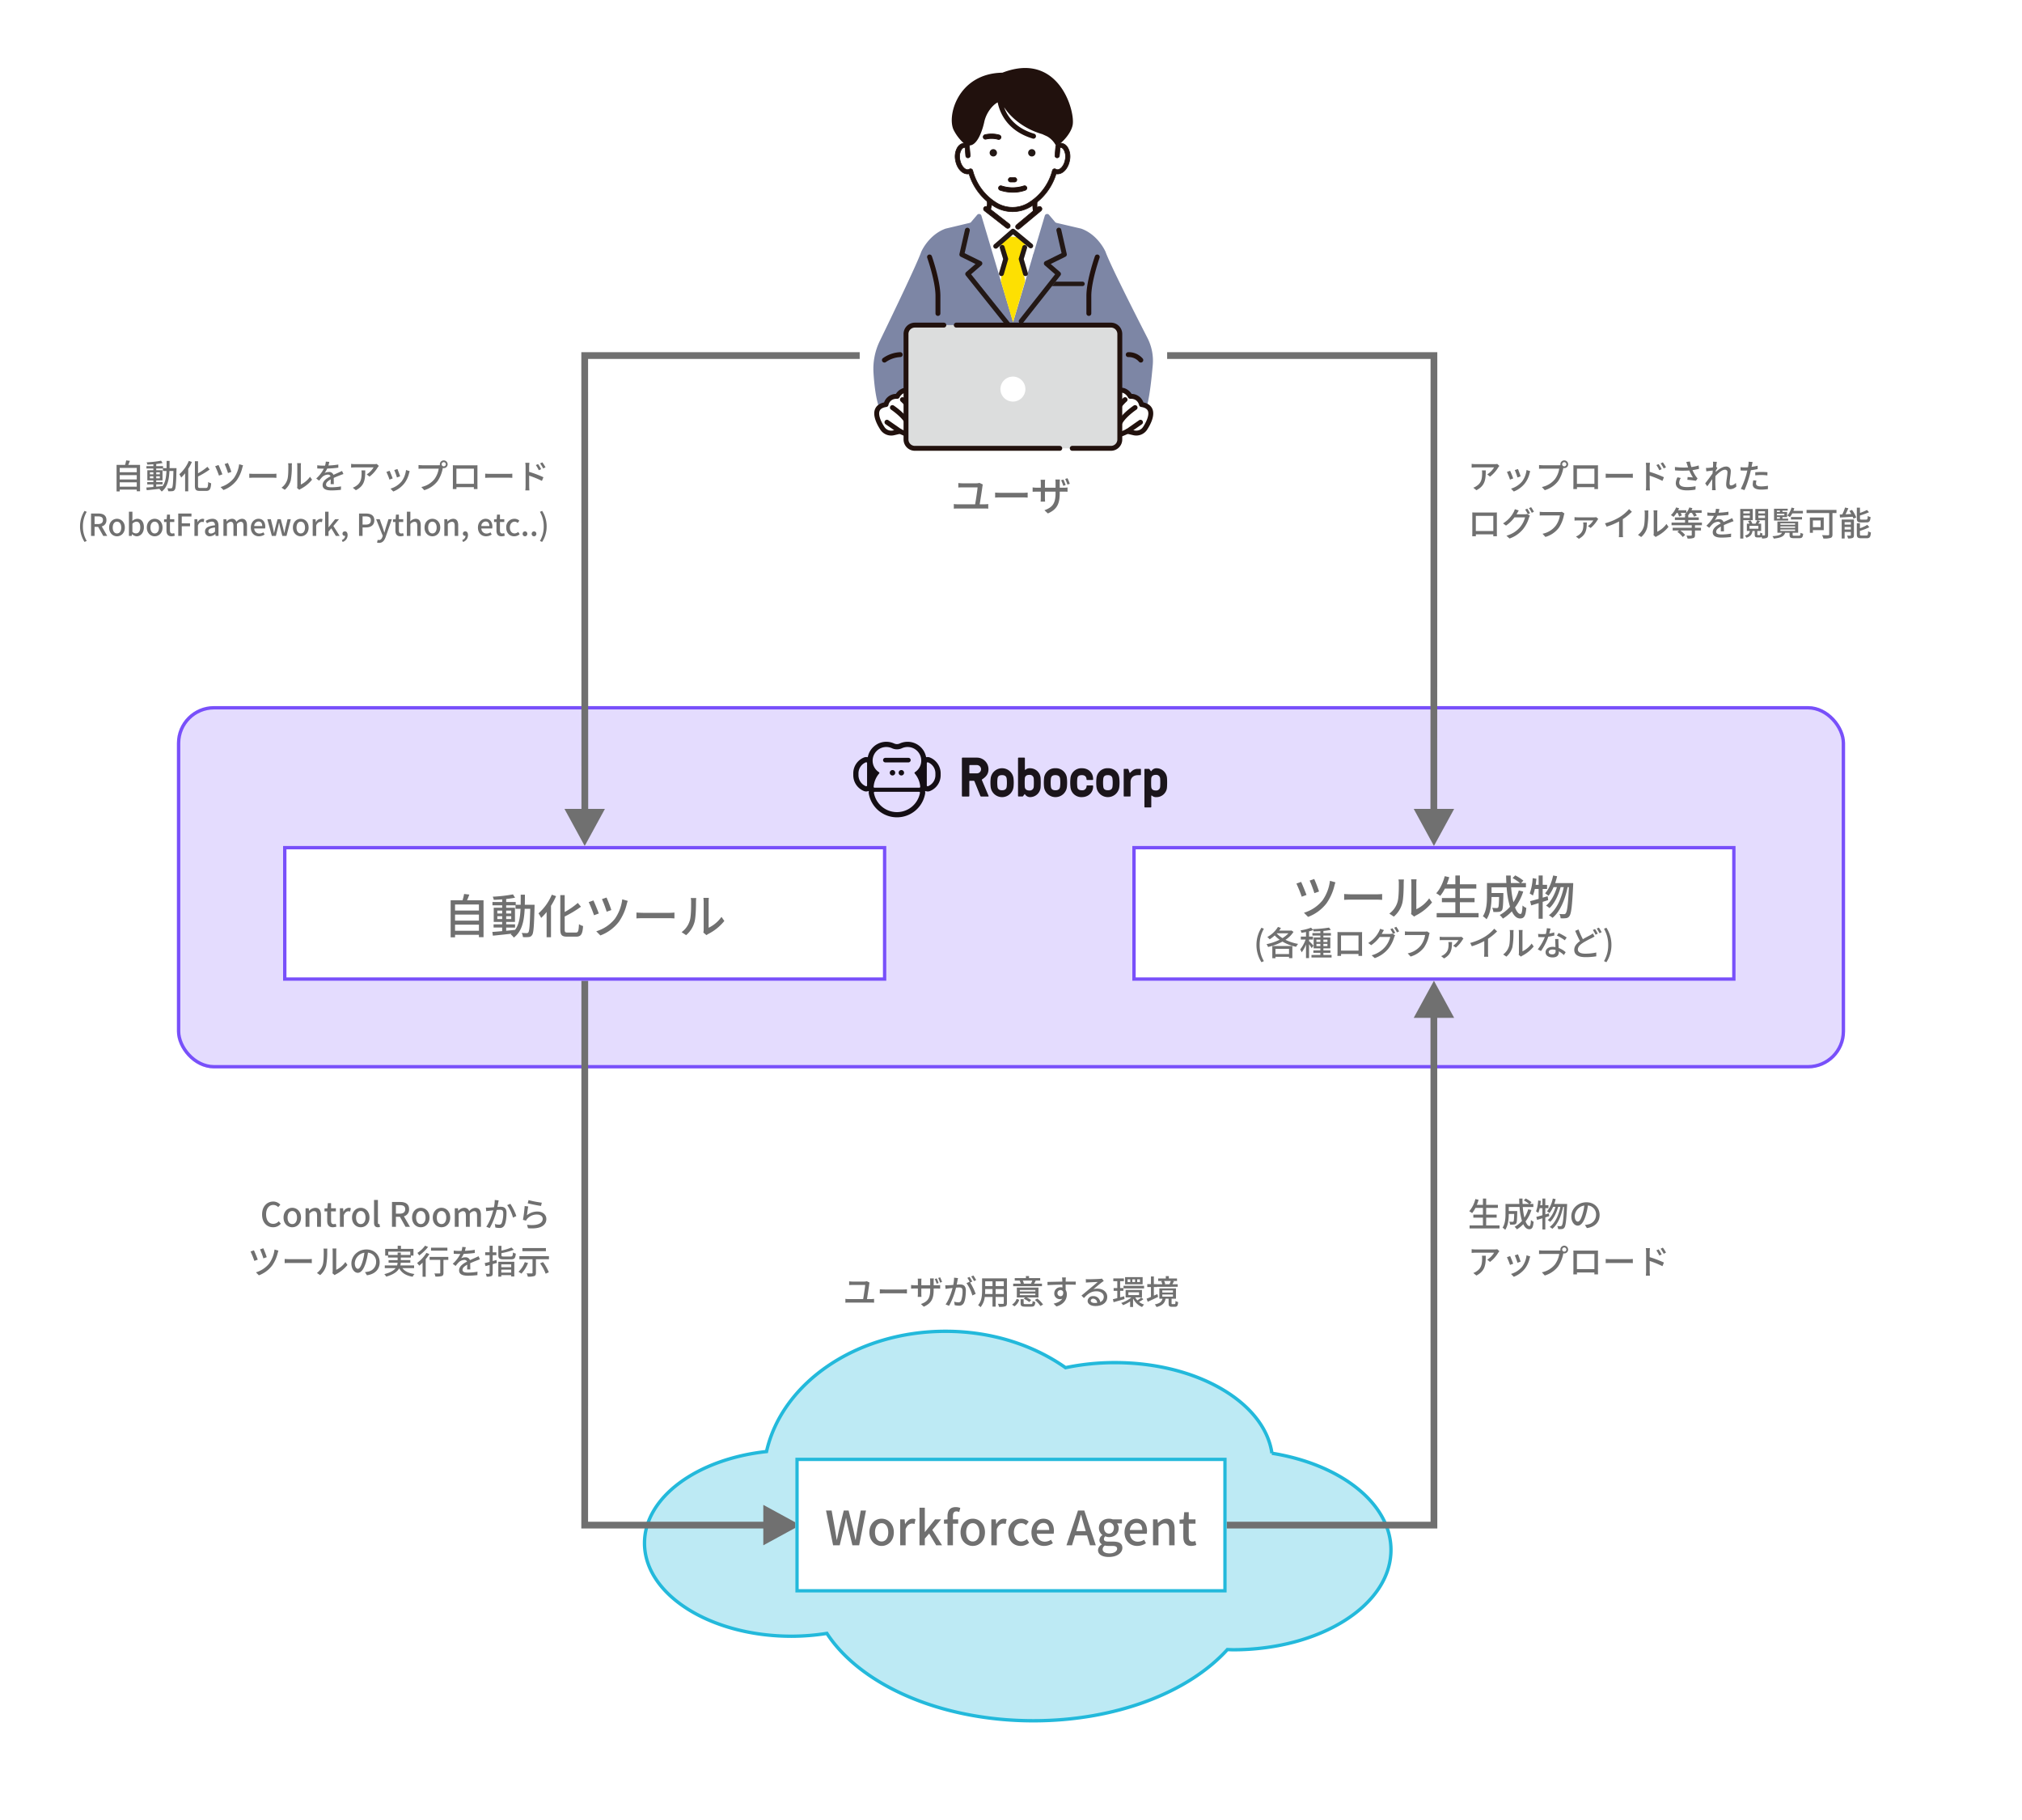 <svg xmlns="http://www.w3.org/2000/svg" xmlns:xlink="http://www.w3.org/1999/xlink" width="1200" height="1080" viewBox="0 0 1200 1080">
  <rect x="0" y="0" width="1200" height="1080" fill="#333333" stroke="none"/>
  <defs>
    <clipPath id="clip-overview.xd.ol">
      <rect width="1200" height="1080"/>
    </clipPath>
  </defs>
  <g id="overview.xd.ol" clip-path="url(#clip-overview.xd.ol)">
    <rect width="1200" height="1080" fill="#fff"/>
    <g id="グループ_4" data-name="グループ 4" transform="translate(382.5 790.002)">
      <g id="グループ_5" data-name="グループ 5" transform="translate(0 -0.002)">
        <path id="パス_1" data-name="パス 1" d="M372.353,72.365c-4.358-30.155-44.406-53.777-93.191-53.777a143.777,143.777,0,0,0-29.295,3C230.858,8.19,205.994,0,178.7,0,125.562,0,81.489,30.8,72.407,71.359,31.319,75.824,0,98.429,0,125.7c0,30.516,39.1,55.252,87.3,55.252a135.645,135.645,0,0,0,20.93-1.685c19.888,30.437,67.279,51.848,122.574,51.848,49.279,0,92.237-17.012,115.1-42.247,1.164.017,2.289.107,3.438.107,51.737,0,93.651-26.525,93.651-59.247,0-27.68-30.059-50.855-70.647-57.363" transform="translate(0 0.001)" fill="rgba(35,185,219,0.3)" stroke="#23b9db" stroke-width="2"/>
      </g>
    </g>
    <g id="長方形_1" data-name="長方形 1" transform="translate(105 419)" fill="rgba(120,80,250,0.2)" stroke="#7850fa" stroke-width="2">
      <rect width="990" height="215" rx="22" stroke="none"/>
      <rect x="1" y="1" width="988" height="213" rx="21" fill="none"/>
    </g>
    <g id="グループ_2" data-name="グループ 2" transform="translate(671.662 502)">
      <g id="長方形_3" data-name="長方形 3" transform="translate(0.338)" fill="#fff" stroke="#7850fa" stroke-width="2">
        <rect width="358" height="80" stroke="none"/>
        <rect x="1" y="1" width="356" height="78" fill="none"/>
      </g>
      <path id="パス_59" data-name="パス 59" d="M-71.036-21.392l-2.716.924a70.519,70.519,0,0,1,2.8,7.476l2.772-.98A78.807,78.807,0,0,0-71.036-21.392Zm12.6,1.988-3.276-.924a25.326,25.326,0,0,1-4.424,11.62,22.436,22.436,0,0,1-11,7.336L-74.7,1.092a24.722,24.722,0,0,0,11-8.12,31.122,31.122,0,0,0,4.676-10.528A13.969,13.969,0,0,1-58.436-19.4Zm-20.384-.28-2.8,1.008a78.841,78.841,0,0,1,3.164,7.784l2.828-1.036C-76.3-13.8-78.036-18.032-78.82-19.684Zm25.536,7.2v3.472c.952-.084,2.632-.14,4.172-.14H-33.88c1.232,0,2.52.112,3.136.14v-3.472c-.7.056-1.792.168-3.136.168H-49.112C-50.624-12.32-52.36-12.432-53.284-12.488ZM-13.58-.616l1.848,1.54a8.7,8.7,0,0,1,1.064-.7A29.461,29.461,0,0,0-1.12-7.5L-2.828-9.912a19.7,19.7,0,0,1-7.616,6.44V-18.956a16.864,16.864,0,0,1,.14-2.24h-3.248a20.522,20.522,0,0,1,.168,2.24V-2.38A8.075,8.075,0,0,1-13.58-.616ZM-26.488-.868-23.8.924a15.731,15.731,0,0,0,4.984-7.84c.756-2.8.868-8.764.868-11.956a20.958,20.958,0,0,1,.14-2.24h-3.248a8.726,8.726,0,0,1,.224,2.268c0,3.22,0,8.68-.812,11.172A12.961,12.961,0,0,1-26.488-.868ZM15.4-1.176v-6.44h8.708v-2.492H15.4v-5.6h9.744v-2.548H15.4v-5.208H12.712v5.208H7.644c.532-1.344,1.036-2.772,1.456-4.2l-2.688-.616c-1.036,3.92-2.8,7.756-5.068,10.136a16.676,16.676,0,0,1,2.38,1.568A24.174,24.174,0,0,0,6.5-15.708h6.216v5.6H4.732v2.492h7.98v6.44H1.624v2.52H26.488v-2.52ZM50.372-14.588A28.376,28.376,0,0,1,47.18-7.616a54.577,54.577,0,0,1-1.372-8.848H54.6v-2.548H51.744l1.344-1.428a29.572,29.572,0,0,0-4.844-3.108l-1.568,1.6a29.992,29.992,0,0,1,4.4,2.94h-5.4q-.126-2.184-.084-4.452H42.84c0,1.484.056,3,.14,4.452H31.472v7.924c0,3.612-.2,8.428-2.436,11.788A11.115,11.115,0,0,1,31.22,2.492C33.684-1.12,34.16-6.72,34.188-10.7h4.48c-.084,4.228-.252,5.824-.56,6.216a1,1,0,0,1-.868.336c-.448,0-1.54-.028-2.688-.14a6.251,6.251,0,0,1,.7,2.436,19.951,19.951,0,0,0,3.3-.056,2.48,2.48,0,0,0,1.792-.9c.588-.784.728-3.192.868-9.268v-1.008H34.188v-3.388h8.96A52.617,52.617,0,0,0,45.136-4.928a22.1,22.1,0,0,1-6.1,4.9,13.483,13.483,0,0,1,1.9,2.128,25.732,25.732,0,0,0,5.292-4.284c1.26,2.632,2.884,4.2,4.928,4.2,2.3,0,3.248-1.316,3.668-6.244a6.836,6.836,0,0,1-2.24-1.456c-.168,3.612-.5,5.04-1.232,5.04-1.176,0-2.268-1.456-3.22-3.836A31.81,31.81,0,0,0,53-13.944ZM67.48-11.172l-2.94.84v-5.152h2.6v-2.464h-2.6v-5.544H62.132v5.544H60.368c.168-1.176.308-2.38.448-3.584L58.6-21.9a32.4,32.4,0,0,1-1.764,9.128,15.687,15.687,0,0,1,1.9,1.176,27.429,27.429,0,0,0,1.148-3.892h2.24V-9.6c-1.9.532-3.668,1.008-5.068,1.372l.672,2.492,4.4-1.344V2.184H64.54V-7.84c1.092-.336,2.184-.672,3.276-1.036Zm4.48-7.812c.42-1.288.84-2.66,1.148-4.06l-2.352-.448c-.924,4.144-2.52,8.12-4.788,10.584a19.8,19.8,0,0,1,2.016,1.484,21.014,21.014,0,0,0,3.024-5.152H73C71.708-12.264,69.412-7.84,66.528-5.6a9.4,9.4,0,0,1,2.016,1.484c2.968-2.632,5.4-7.756,6.636-12.46h1.876C75.656-9.8,72.716-3.108,68.208.112a11.806,11.806,0,0,1,2.156,1.54c4.536-3.64,7.532-11,8.96-18.228h.784c-.5,10.64-1.092,14.616-1.9,15.54a1.074,1.074,0,0,1-1.008.5c-.532,0-1.568,0-2.744-.112A6.155,6.155,0,0,1,75.18,1.9a16.166,16.166,0,0,0,3.164-.056A2.643,2.643,0,0,0,80.388.616c1.092-1.372,1.624-5.8,2.24-18.368.028-.336.028-1.232.028-1.232ZM-102.36,27.98l1.44-.64a18.674,18.674,0,0,1-2.52-9.6,18.777,18.777,0,0,1,2.52-9.6l-1.44-.62a18.847,18.847,0,0,0-2.96,10.22A18.865,18.865,0,0,0-102.36,27.98ZM-86,20.04v3.1h-8.04v-3.1Zm-9.92,5.58h1.88v-.84H-86v.78h1.98v-7.2h-11.9Zm2.68-14.78h6.88a15.743,15.743,0,0,1-3.52,2.84,16,16,0,0,1-3.42-2.76Zm8.6-1.72-.32.1h-6.9c.38-.5.74-1.04,1.06-1.56l-1.76-.62a16.822,16.822,0,0,1-6.32,5.98,11.442,11.442,0,0,1,1.4,1.38,20.874,20.874,0,0,0,2.98-2.3,19.86,19.86,0,0,0,2.92,2.54,32.2,32.2,0,0,1-7.78,2.64,6.751,6.751,0,0,1,.92,1.66,32.33,32.33,0,0,0,8.56-3.18,26.565,26.565,0,0,0,8.08,3.08,8.089,8.089,0,0,1,1.2-1.72,27.281,27.281,0,0,1-7.5-2.44,15.933,15.933,0,0,0,4.76-4.7Zm13.16,9.04a36.725,36.725,0,0,0-2.64-2.7v-.92h2.34V12.78h-2.34V9.68a24.411,24.411,0,0,0,2.48-.78l-1.28-1.42a29.4,29.4,0,0,1-6.24,1.6,5.733,5.733,0,0,1,.54,1.44c.86-.12,1.78-.26,2.7-.46v2.72H-79v1.76h2.84a20.384,20.384,0,0,1-3.22,5.86,10.016,10.016,0,0,1,.9,1.72,19.721,19.721,0,0,0,2.56-4.66v8.08h1.8V17.3a24.836,24.836,0,0,1,1.56,2.32Zm1.74.28V17.1h2.34v1.34Zm0-3.84h2.34v1.34h-2.34Zm6.54,0v1.34h-2.4V14.6Zm0,3.84h-2.4V17.1h2.4Zm-2.4,5.26V22.4h4.16V20.96H-65.6v-1.2h4.1V13.28h-4.1V12.16h4.46V10.68H-65.6V9.42a34.091,34.091,0,0,0,4.42-.62l-1.1-1.36a70.464,70.464,0,0,1-9.56.9,4.988,4.988,0,0,1,.42,1.38c1.28-.02,2.64-.08,4.02-.16v1.12h-4.72v1.48h4.72v1.12h-3.98v6.48h3.98v1.2h-4.16V22.4h4.16v1.3h-5.28v1.5h11.94V23.7Zm8.34-13.62c.04.52.04,1.22.04,1.74v9.82c0,.8-.04,2.4-.06,2.58h2.18c-.02-.1-.02-.58-.02-1.12h10.36c-.02.56-.02,1.02-.04,1.12h2.18c0-.16-.04-1.88-.04-2.58V11.82c0-.56,0-1.18.04-1.72-.66.02-1.38.02-1.84.02H-55.32C-55.82,10.12-56.46,10.12-57.26,10.08Zm2.12,2.04h10.38V21.1H-55.14Zm30.56-4.28-1.28.54a23.872,23.872,0,0,1,1.58,2.76l1.32-.56A28.983,28.983,0,0,0-24.58,7.84Zm2.26-.86-1.28.54a20.073,20.073,0,0,1,1.64,2.76l1.3-.58A23.642,23.642,0,0,0-22.32,6.98Zm-7.34,1.94-2.32-.76a9.37,9.37,0,0,1-.74,1.8A17.106,17.106,0,0,1-39,16.58l1.76,1.3A20.721,20.721,0,0,0-32.18,13h6.26a15.018,15.018,0,0,1-3.04,5.9,16.007,16.007,0,0,1-8.02,4.98l1.86,1.68a18.182,18.182,0,0,0,8-5.54,19.794,19.794,0,0,0,3.52-6.8A6.845,6.845,0,0,1-23.04,12l-1.64-1a5.34,5.34,0,0,1-1.5.2H-31c.12-.18.2-.34.3-.52C-30.48,10.28-30.06,9.52-29.66,8.92ZM-2.54,10.7l-1.54-1a5.1,5.1,0,0,1-1.28.14h-9.7a17.936,17.936,0,0,1-2.16-.16v2.24c.5-.04,1.3-.08,2.16-.08h9.82a13.811,13.811,0,0,1-2.5,6.14,13.193,13.193,0,0,1-7.82,4.76l1.72,1.88A15.412,15.412,0,0,0-5.88,19.2,19.828,19.828,0,0,0-2.9,11.86,6.077,6.077,0,0,1-2.54,10.7Zm20.06,3.26L16.36,12.9a8.864,8.864,0,0,1-1.32.1H5.42a15.908,15.908,0,0,1-1.98-.14v2.06c.68-.06,1.34-.08,1.98-.08h9.16a11.379,11.379,0,0,1-3.2,3.36L13,19.3a18.6,18.6,0,0,0,4.02-4.7A6.978,6.978,0,0,1,17.52,13.96Zm-6.78,2.06H8.54a6.992,6.992,0,0,1,.14,1.3c0,2.58-.4,4.58-2.9,6.28a7.063,7.063,0,0,1-1.5.76L6,25.74C10.44,23.3,10.66,20.06,10.74,16.02Zm10.78.52.98,1.98a40.92,40.92,0,0,0,7.38-3.1v6.96a23.176,23.176,0,0,1-.12,2.36h2.48a15.04,15.04,0,0,1-.14-2.36v-8.3A33.738,33.738,0,0,0,37.48,9.7L35.8,8.1a24.688,24.688,0,0,1-5.56,4.76A33.026,33.026,0,0,1,21.52,16.54ZM50.3,23.56l1.32,1.1a6.217,6.217,0,0,1,.76-.5,21.044,21.044,0,0,0,6.82-5.52l-1.22-1.72a14.07,14.07,0,0,1-5.44,4.6V10.46a12.046,12.046,0,0,1,.1-1.6H50.32a14.658,14.658,0,0,1,.12,1.6V22.3A5.768,5.768,0,0,1,50.3,23.56Zm-9.22-.18L43,24.66a11.236,11.236,0,0,0,3.56-5.6,43.815,43.815,0,0,0,.62-8.54,14.971,14.971,0,0,1,.1-1.6H44.96a6.233,6.233,0,0,1,.16,1.62c0,2.3,0,6.2-.58,7.98A9.258,9.258,0,0,1,41.08,23.38ZM69.2,8.02,67,7.8a16.322,16.322,0,0,1-.58,3.42c-.7.06-1.4.08-2.06.08-.8,0-1.76-.04-2.54-.12l.14,1.86c.8.04,1.64.06,2.4.06.48,0,.96-.02,1.46-.04a30.035,30.035,0,0,1-4.2,7.3l1.92.98a35.783,35.783,0,0,0,4.34-8.5,26.846,26.846,0,0,0,3.58-.72l-.06-1.84a19.123,19.123,0,0,1-2.94.68C68.76,9.84,69.04,8.72,69.2,8.02ZM68.12,21.88c0-.82.9-1.42,2.22-1.42a6.963,6.963,0,0,1,1.86.26c.02.26.02.5.02.68,0,1.08-.5,1.92-2.02,1.92C68.84,23.32,68.12,22.74,68.12,21.88Zm5.78-7.66H71.94c.04,1.32.14,3.2.2,4.78a11.466,11.466,0,0,0-1.7-.14c-2.48,0-4.18,1.32-4.18,3.2,0,2.08,1.88,3.08,4.2,3.08,2.64,0,3.66-1.38,3.66-3.08V21.5a15.609,15.609,0,0,1,3,2.24l1.06-1.7a13.033,13.033,0,0,0-4.14-2.52c-.06-1.14-.12-2.3-.14-2.96C73.88,15.76,73.86,15.06,73.9,14.22Zm3.76.76,1.14-1.66A35.4,35.4,0,0,0,74,10.64l-1.02,1.54A25.432,25.432,0,0,1,77.66,14.98ZM85.8,8.54l-1.98.84c.92,2.14,1.94,4.38,2.86,6.06-2.04,1.46-3.4,3.1-3.4,5.22,0,3.2,2.84,4.32,6.7,4.32a38.075,38.075,0,0,0,6.36-.5l.02-2.26a31.481,31.481,0,0,1-6.46.7c-2.98,0-4.48-.92-4.48-2.5,0-1.46,1.12-2.7,2.88-3.86a51.666,51.666,0,0,1,5.3-2.88c.64-.34,1.2-.62,1.72-.94l-1-1.84a11.381,11.381,0,0,1-1.62,1.06c-1.02.56-2.66,1.36-4.3,2.36A45.643,45.643,0,0,1,85.8,8.54Zm9.82-.24-1.3.54a24.541,24.541,0,0,1,1.6,2.8l1.3-.58A27.408,27.408,0,0,0,95.62,8.3Zm2.28-.84L96.6,8a18.947,18.947,0,0,1,1.64,2.76l1.3-.58A26.551,26.551,0,0,0,97.9,7.46Zm4.46,20.52a18.71,18.71,0,0,0,2.98-10.24,18.693,18.693,0,0,0-2.98-10.22l-1.44.62a18.777,18.777,0,0,1,2.52,9.6,18.674,18.674,0,0,1-2.52,9.6Z" transform="translate(179.338 41)" fill="#707070"/>
    </g>
    <path id="パス_56" data-name="パス 56" d="M-16.728-15.5l-1.992-.96a6.477,6.477,0,0,1-1.8.264h-8.3c-.792,0-1.7-.1-2.448-.168V-13.7c.792-.048,1.56-.1,2.472-.1h8.952c-.072,1.632-.984,7.44-1.44,10.056h-10.44a13.892,13.892,0,0,1-2.208-.168v2.76c.768-.072,1.536-.1,2.208-.1H-15.6c.5,0,1.44.024,2.088.1v-2.76a13.375,13.375,0,0,1-2.088.168h-2.976c.432-2.64,1.368-8.616,1.656-10.824A5.906,5.906,0,0,1-16.728-15.5Zm7.3,4.8v2.976c.816-.072,2.256-.12,3.576-.12H7.2c1.056,0,2.16.1,2.688.12V-10.7c-.6.048-1.536.144-2.688.144H-5.856C-7.152-10.56-8.64-10.656-9.432-10.7ZM31.1-18.456l-1.368.432a29.231,29.231,0,0,1,1.32,3.336l1.392-.48A32.566,32.566,0,0,0,31.1-18.456Zm2.424-.768-1.368.432A27.637,27.637,0,0,1,33.5-15.456l1.392-.456A28.3,28.3,0,0,0,33.528-19.224ZM28.92-10.44v-.816h2.256c1.152,0,2.016.024,2.376.072v-2.544a15.948,15.948,0,0,1-2.4.144H28.92v-2.784c0-.96.1-1.752.12-2.088H26.328a16.571,16.571,0,0,1,.12,2.088v2.784H20.136v-2.76a14.766,14.766,0,0,1,.12-1.944H17.568a17.918,17.918,0,0,1,.12,1.92v2.784H15.336a18.191,18.191,0,0,1-2.5-.192v2.592c.384-.024,1.368-.072,2.5-.072h2.352v3.6a21.339,21.339,0,0,1-.12,2.328h2.664c-.024-.336-.1-1.368-.1-2.328v-3.6h6.312v.96c0,6.36-2.112,8.424-6.6,10.08l2.04,1.9C27.5-.816,28.92-4.248,28.92-10.44Z" transform="translate(600 303)" fill="#707070"/>
    <path id="パス_61" data-name="パス 61" d="M-83.94-12.92l-1.66-.8a5.4,5.4,0,0,1-1.5.22h-6.92c-.66,0-1.42-.08-2.04-.14v2.22c.66-.04,1.3-.08,2.06-.08h7.46c-.06,1.36-.82,6.2-1.2,8.38h-8.7a11.576,11.576,0,0,1-1.84-.14v2.3c.64-.06,1.28-.08,1.84-.08H-83c.42,0,1.2.02,1.74.08v-2.3A11.146,11.146,0,0,1-83-3.12h-2.48c.36-2.2,1.14-7.18,1.38-9.02A4.922,4.922,0,0,1-83.94-12.92Zm6.08,4v2.48c.68-.06,1.88-.1,2.98-.1H-64c.88,0,1.8.08,2.24.1V-8.92c-.5.04-1.28.12-2.24.12H-74.88C-75.96-8.8-77.2-8.88-77.86-8.92Zm33.78-6.46-1.14.36a24.359,24.359,0,0,1,1.1,2.78l1.16-.4A27.138,27.138,0,0,0-44.08-15.38Zm2.02-.64-1.14.36a23.031,23.031,0,0,1,1.12,2.78l1.16-.38A23.58,23.58,0,0,0-42.06-16.02ZM-45.9-8.7v-.68h1.88c.96,0,1.68.02,1.98.06v-2.12a13.29,13.29,0,0,1-2,.12H-45.9v-2.32c0-.8.08-1.46.1-1.74h-2.26a13.809,13.809,0,0,1,.1,1.74v2.32h-5.26v-2.3a12.3,12.3,0,0,1,.1-1.62h-2.24a14.932,14.932,0,0,1,.1,1.6v2.32h-1.96a15.159,15.159,0,0,1-2.08-.16v2.16c.32-.02,1.14-.06,2.08-.06h1.96v3a17.783,17.783,0,0,1-.1,1.94h2.22c-.02-.28-.08-1.14-.08-1.94v-3h5.26v.8c0,5.3-1.76,7.02-5.5,8.4l1.7,1.58C-47.08-.68-45.9-3.54-45.9-8.7Zm14.46-6.88-2.34-.24a22.454,22.454,0,0,1-.48,4.3c-1.12.1-2.2.18-2.84.2-.68.02-1.28.04-1.94,0l.2,2.16c.54-.1,1.48-.22,1.98-.28.46-.06,1.28-.16,2.18-.26-.7,2.72-2.14,7.04-4.14,9.74l2.06.82A41.76,41.76,0,0,0-32.62-9.9c.74-.08,1.4-.12,1.82-.12,1.26,0,2.04.3,2.04,2.02a16.485,16.485,0,0,1-.88,5.88,1.607,1.607,0,0,1-1.64.94,10.563,10.563,0,0,1-2.46-.4L-33.4.5a11.062,11.062,0,0,0,2.38.3A2.988,2.988,0,0,0-27.94-.96c.84-1.68,1.14-4.9,1.14-7.26,0-2.8-1.48-3.58-3.4-3.58-.46,0-1.2.04-2.02.12.18-.94.36-1.9.48-2.52C-31.64-14.64-31.54-15.16-31.44-15.58Zm9.12-1.52-1.3.54a20.192,20.192,0,0,1,1.66,2.76l1.3-.58A31.035,31.035,0,0,0-22.32-17.1Zm-2.28.84-1.3.54a18.123,18.123,0,0,1,1.42,2.44c-.02-.04-.06-.08-.08-.12l-1.86.82a23.081,23.081,0,0,1,3.48,7.32l1.98-.94a34.987,34.987,0,0,0-3.3-6.76l1.28-.54A29.3,29.3,0,0,0-24.6-16.26ZM-9.12-6.12V-9.08h4.84v2.96Zm-6.28,0c.06-.74.08-1.48.08-2.16v-.8h4.34v2.96Zm4.42-7.52v2.82h-4.34v-2.82Zm6.7,2.82H-9.12v-2.82h4.84Zm1.86-4.6H-17.16V-8.3c0,2.82-.2,6.36-2.38,8.78A6.156,6.156,0,0,1-18.08,1.7a11.472,11.472,0,0,0,2.5-6.06h4.6V1.36h1.86V-4.36h4.84V-.78c0,.38-.14.5-.5.5-.38,0-1.7.02-2.98-.04a7.685,7.685,0,0,1,.62,1.8A10.948,10.948,0,0,0-3.4,1.16c.72-.28.98-.84.98-1.92ZM12.66-14.1a15.376,15.376,0,0,1-.8,1.74l.32.08H7.26l.4-.1a7.635,7.635,0,0,0-.68-1.72Zm5.72,1.82H13.7c.3-.48.62-1.06.98-1.72l-.5-.1h3.16v-1.48H10.7v-1.2H8.84v1.2H2.22v1.48H5.6l-.46.1a9.052,9.052,0,0,1,.68,1.72H1.3v1.5H18.38ZM14.46-7.64H5.24v-.9h9.22Zm0,2.18H5.24v-.92h9.22ZM16.3-9.92H3.46v5.84H8.34l-.76.76a14.482,14.482,0,0,1,3.26,1.98l1.14-1.18A14.838,14.838,0,0,0,9.34-4.08H16.3ZM2.08,1.16A7.464,7.464,0,0,0,4.9-2.68L3.36-3.26A6.65,6.65,0,0,1,.62.16ZM8.66-.14C7.68-.14,7.5-.22,7.5-.7V-3.06H5.7V-.68c0,1.62.56,2.06,2.78,2.06H12c1.72,0,2.22-.54,2.44-2.76a5.3,5.3,0,0,1-1.6-.6c-.08,1.62-.22,1.84-1,1.84Zm5.5-2.46a15.26,15.26,0,0,1,3.32,3.62L19.02.1a16.79,16.79,0,0,0-3.44-3.56ZM32.58-15.96h-2.3c.04.2.1.82.16,1.46.02.24.02.58.04,1.02-2.86.04-6.58.14-8.84.18l.06,1.92c2.48-.16,5.76-.28,8.8-.32,0,.58.02,1.18.02,1.7a4,4,0,0,0-1.12-.14,3.612,3.612,0,0,0-3.72,3.6,3.34,3.34,0,0,0,3.36,3.48,3.133,3.133,0,0,0,1.4-.3c-.96,1.54-2.8,2.42-5.16,2.94l1.7,1.68c4.74-1.38,6.16-4.52,6.16-7.18a4.926,4.926,0,0,0-.7-2.66c0-.9,0-2.06-.02-3.14,2.9,0,4.8.04,5.98.1l.04-1.88h-6c0-.4,0-.76.02-1A11.655,11.655,0,0,1,32.58-15.96ZM27.56-6.58a1.8,1.8,0,0,1,1.82-1.88,1.649,1.649,0,0,1,1.56.96c.26,1.88-.52,2.7-1.56,2.7A1.755,1.755,0,0,1,27.56-6.58ZM47.32-2.22a1.329,1.329,0,0,1,1.46-1.14A2.457,2.457,0,0,1,51.14-.88a10.658,10.658,0,0,1-1.42.08C48.3-.8,47.32-1.34,47.32-2.22ZM44.4-14.96l.06,2.06c.46-.06.98-.1,1.48-.12,1.04-.06,4.5-.22,5.56-.26-1,.88-3.32,2.8-4.44,3.72-1.18.98-3.68,3.08-5.24,4.36l1.46,1.48c2.36-2.52,4.24-4.02,7.44-4.02,2.5,0,4.34,1.36,4.34,3.24a3.249,3.249,0,0,1-2.12,3.14,3.947,3.947,0,0,0-4.16-3.5,3.041,3.041,0,0,0-3.3,2.82C45.48-.22,47.32,1,50.08,1c4.5,0,7.04-2.28,7.04-5.46,0-2.8-2.48-4.86-5.82-4.86a8.286,8.286,0,0,0-2.4.34c1.42-1.16,3.88-3.24,4.9-4,.42-.32.84-.6,1.26-.86l-1.1-1.44a5.963,5.963,0,0,1-1.28.18c-1.08.1-5.64.22-6.68.22A14.527,14.527,0,0,1,44.4-14.96ZM76.54-13.2H74.9v-1.64h1.64Zm-2.9,0H72.02v-1.64h1.62Zm-2.86,0H69.22v-1.64h1.56Zm7.34-2.94H67.7v4.26H78.12ZM66.78-9.46h12.2v-1.52H66.78Zm.4,4.66c-.8.22-1.62.44-2.42.66V-8.02H66.7V-9.66H64.76v-4.08H67v-1.64H60.72v1.64h2.36v4.08H60.92v1.64h2.16v4.34c-.96.24-1.86.46-2.6.64l.4,1.76c1.86-.5,4.26-1.2,6.5-1.86Zm2.48-2.36H76v1.68H69.66Zm7.62,3.14A19.8,19.8,0,0,1,75-2.36,7.919,7.919,0,0,1,73.76-4.1h3.96V-8.52h-9.7V-4.1h3.44A19.337,19.337,0,0,1,65.4-.82,6.773,6.773,0,0,1,66.5.48a20.778,20.778,0,0,0,4.2-2.22V1.58h1.74V-3.1l.16-.14a10.093,10.093,0,0,0,5.2,4.82A6.968,6.968,0,0,1,79,.12a8.728,8.728,0,0,1-3.02-1.58,18.258,18.258,0,0,0,2.6-1.6Zm17.58-9.86a17.348,17.348,0,0,1-.8,1.86l.44.1H90.92l.62-.16a7.07,7.07,0,0,0-.7-1.8Zm4.08,1.96H95.8c.28-.5.58-1.14.94-1.78l-.86-.18h2.64v-1.46H93.68v-1.4H91.86v1.4H87.34v1.46h2.68l-.88.2a7.537,7.537,0,0,1,.66,1.76H86.76v1.52H98.94ZM86.88-6.08l-2.1.92v-5.1h1.96V-12H84.78v-4.54H83.06V-12H80.88v1.74h2.18V-4.4c-.96.4-1.86.78-2.58,1.04l.66,1.84c1.76-.82,4.06-1.88,6.16-2.9Zm2.92.24h6.3v1.28H89.8Zm0-2.42h6.3V-7H89.8Zm6,8.12c-.44,0-.5-.06-.5-.52v-2.7h2.6v-6.1H88.04v6.1h1.88C89.5-1.68,88.5-.58,85.34.04A6.174,6.174,0,0,1,86.36,1.6c3.68-.92,4.9-2.52,5.38-4.96h1.8V-.64c0,1.6.36,2.1,1.98,2.1H97.3c1.26,0,1.72-.56,1.88-2.8A4.849,4.849,0,0,1,97.64-2c-.06,1.64-.14,1.86-.52,1.86Z" transform="translate(600 774)" fill="#707070"/>
    <path id="パス_55" data-name="パス 55" d="M-254.96-1.2V-3.78h10.12V-1.2Zm10.12-6.86V-5.5h-10.12V-8.06Zm0-4.28v2.56h-10.12v-2.56Zm-5.04-1.78c.34-.72.66-1.58.98-2.42l-2.22-.26a21.741,21.741,0,0,1-.66,2.68h-5.04V1.6h1.86V.52h10.12v1h1.96V-14.12Zm16.6,11.56h3.76V-3.92h-3.76V-4.94h3.72v-6.02h-3.72V-12h3.96v1.5h2.12c-.16,3.64-.66,6.66-2.3,8.92-1.26.14-2.54.26-3.78.38Zm-3.76-3.6V-7.38h2.06v1.22Zm5.9-1.22v1.22h-2.14V-7.38Zm-2.14-1.14V-9.74h2.14v1.22Zm-3.76-1.22h2.06v1.22h-2.06Zm11.66-2.48c.02-1.36.04-2.8.04-4.28h-1.78c0,1.5,0,2.92-.02,4.28h-2.1v-1.16h-4.04v-1.28c1.38-.14,2.7-.34,3.76-.56l-.88-1.4a62.214,62.214,0,0,1-8.58.98,5.537,5.537,0,0,1,.44,1.34c1.12-.04,2.34-.1,3.56-.2v1.12h-4.12V-12h4.12v1.04h-3.58v6.02h3.58v1.02h-3.64v1.36h3.64v1.52c-1.58.14-3.02.26-4.18.34l.24,1.58c2.14-.2,5.02-.5,7.9-.84a4.39,4.39,0,0,1-.36.28,6.254,6.254,0,0,1,1.34,1.38c3.44-2.64,4.34-6.88,4.6-12.2h2.36c-.16,6.88-.36,9.42-.8,9.98a.758.758,0,0,1-.72.32c-.36,0-1.18,0-2.1-.08a4.917,4.917,0,0,1,.52,1.76,14.007,14.007,0,0,0,2.46-.02A1.767,1.767,0,0,0-222.3.6c.64-.86.82-3.7,1.04-11.96,0-.22.02-.86.02-.86Zm11.44-4.26a21.729,21.729,0,0,1-5.64,7.9,12.765,12.765,0,0,1,1.12,1.94,21.932,21.932,0,0,0,2.32-2.52V1.54h1.86V-11.78a28.724,28.724,0,0,0,2.16-4.1Zm6.7,16.04c-1.04,0-1.24-.2-1.24-1.34V-7.24a48.446,48.446,0,0,0,6.9-4.14L-202.92-13a31.712,31.712,0,0,1-5.56,3.86V-16.3h-1.86V-1.8c0,2.42.66,3.1,2.92,3.1h3.78c2.18,0,2.72-1.18,2.96-4.5a5.476,5.476,0,0,1-1.74-.8c-.16,2.86-.3,3.56-1.34,3.56Zm16.5-14.84-1.94.66a50.373,50.373,0,0,1,2,5.34l1.98-.7A56.287,56.287,0,0,0-190.74-15.28Zm9,1.42-2.34-.66a18.09,18.09,0,0,1-3.16,8.3A16.025,16.025,0,0,1-195.1-.98l1.74,1.76a17.659,17.659,0,0,0,7.86-5.8,22.23,22.23,0,0,0,3.34-7.52A9.98,9.98,0,0,1-181.74-13.86Zm-14.56-.2-2,.72a56.318,56.318,0,0,1,2.26,5.56l2.02-.74C-194.5-9.86-195.74-12.88-196.3-14.06Zm18.24,5.14v2.48c.68-.06,1.88-.1,2.98-.1h10.88c.88,0,1.8.08,2.24.1V-8.92c-.5.04-1.28.12-2.24.12h-10.88C-176.16-8.8-177.4-8.88-178.06-8.92ZM-149.7-.44l1.32,1.1a6.217,6.217,0,0,1,.76-.5,21.044,21.044,0,0,0,6.82-5.52l-1.22-1.72a14.07,14.07,0,0,1-5.44,4.6V-13.54a12.046,12.046,0,0,1,.1-1.6h-2.32a14.659,14.659,0,0,1,.12,1.6V-1.7A5.768,5.768,0,0,1-149.7-.44Zm-9.22-.18L-157,.66a11.236,11.236,0,0,0,3.56-5.6,43.815,43.815,0,0,0,.62-8.54,14.968,14.968,0,0,1,.1-1.6h-2.32a6.233,6.233,0,0,1,.16,1.62c0,2.3,0,6.2-.58,7.98A9.257,9.257,0,0,1-158.92-.62Zm28.36-15.3-2.08-.16a9.959,9.959,0,0,1-.46,2.38c-.4.02-.8.02-1.18.02a25.851,25.851,0,0,1-3.44-.22v1.88c1.12.08,2.5.12,3.34.12h.58a20.1,20.1,0,0,1-4.52,5.84l1.72,1.28a21.752,21.752,0,0,1,1.82-2.14,5.1,5.1,0,0,1,3.32-1.44,1.61,1.61,0,0,1,1.64,1c-2.32,1.18-4.72,2.74-4.72,5.2,0,2.48,2.32,3.18,5.3,3.18a50.93,50.93,0,0,0,5.56-.36l.06-2.02a34.057,34.057,0,0,1-5.56.52c-2.02,0-3.32-.28-3.32-1.64,0-1.18,1.08-2.1,2.8-3.04-.02.98-.04,2.12-.08,2.82h1.9c-.02-.96-.04-2.56-.06-3.7,1.4-.64,2.7-1.16,3.72-1.56.6-.24,1.46-.56,2.04-.74l-.82-1.84c-.64.32-1.22.58-1.9.88-.94.44-1.96.86-3.2,1.44a2.633,2.633,0,0,0-2.68-1.7,5.874,5.874,0,0,0-2.56.6,16.049,16.049,0,0,0,1.54-2.64,61.8,61.8,0,0,0,6.58-.52v-1.86a46.109,46.109,0,0,1-5.88.58C-130.84-14.62-130.68-15.36-130.56-15.92Zm29.4,2.4-1.26-1.18a10.291,10.291,0,0,1-1.66.14h-11.18a17.923,17.923,0,0,1-2.36-.18v2.22c.86-.06,1.56-.12,2.36-.12h10.96a12.244,12.244,0,0,1-4.08,4.14l1.66,1.34a19.806,19.806,0,0,0,4.9-5.52C-101.66-12.92-101.34-13.3-101.16-13.52Zm-8.08,2.66h-2.28a8.886,8.886,0,0,1,.12,1.6c0,3.32-.46,5.84-3.32,7.68a7.593,7.593,0,0,1-1.92.98L-114.8.9C-109.54-1.8-109.24-5.64-109.24-10.86Zm19.1-.82-1.88.62a36.578,36.578,0,0,1,1.6,4.4l1.88-.68C-88.8-8.22-89.78-10.84-90.14-11.68Zm7.3,1.28-2.2-.7A13.881,13.881,0,0,1-87.7-4.26,13.629,13.629,0,0,1-94.26-.04l1.66,1.7a15.5,15.5,0,0,0,6.58-4.84,16.032,16.032,0,0,0,2.8-6.04C-83.14-9.54-83.02-9.9-82.84-10.4Zm-11.96-.24-1.88.68A40.846,40.846,0,0,1-94.86-5.4l1.9-.7C-93.34-7.2-94.34-9.72-94.8-10.64Zm30.9-3.86a1.264,1.264,0,0,1,1.24-1.26A1.281,1.281,0,0,1-61.4-14.5a1.264,1.264,0,0,1-1.26,1.24A1.246,1.246,0,0,1-63.9-14.5Zm-1.06,0a2.482,2.482,0,0,0,.06.54,6.79,6.79,0,0,1-.86.04h-9.7c-.66,0-1.6-.08-2.16-.14v2.24c.52-.04,1.32-.08,2.16-.08h9.84a14.492,14.492,0,0,1-2.5,6.14A13.42,13.42,0,0,1-75.94-1L-74.22.88a15.555,15.555,0,0,0,7.94-5.42,20.376,20.376,0,0,0,3-7.34c.02-.12.06-.26.08-.38a2.482,2.482,0,0,0,.54.06,2.3,2.3,0,0,0,2.32-2.3,2.318,2.318,0,0,0-2.32-2.3A2.3,2.3,0,0,0-64.96-14.5Zm7.7.58c.04.52.04,1.22.04,1.74v9.82c0,.8-.04,2.4-.06,2.58h2.18c-.02-.1-.02-.58-.02-1.12h10.36c-.02.56-.02,1.02-.04,1.12h2.18c0-.16-.04-1.88-.04-2.58v-9.82c0-.56,0-1.18.04-1.72-.66.02-1.38.02-1.84.02H-55.32C-55.82-13.88-56.46-13.88-57.26-13.92Zm2.12,2.04h10.38V-2.9H-55.14Zm17.08,2.96v2.48c.68-.06,1.88-.1,2.98-.1H-24.2c.88,0,1.8.08,2.24.1V-8.92c-.5.04-1.28.12-2.24.12H-35.08C-36.16-8.8-37.4-8.88-38.06-8.92Zm31.4-5.68L-8-14.02a18.221,18.221,0,0,1,1.76,3.06l1.4-.62A24.657,24.657,0,0,0-6.66-14.6Zm2.52-1.04-1.34.62a19.986,19.986,0,0,1,1.84,3l1.38-.68A29.7,29.7,0,0,0-4.14-15.64ZM-14.08-1.56A21.193,21.193,0,0,1-14.24,1h2.44c-.08-.72-.14-1.94-.14-2.56,0-.66,0-3.42-.02-6.18a55.889,55.889,0,0,1,7.58,3.1L-3.5-6.8A64.788,64.788,0,0,0-11.96-10v-3.12c0-.72.1-1.58.16-2.24h-2.46a14.285,14.285,0,0,1,.18,2.24ZM-275.832,31.582l1.3-.576a16.807,16.807,0,0,1-2.268-8.64,16.9,16.9,0,0,1,2.268-8.64l-1.3-.558a16.962,16.962,0,0,0-2.664,9.2A16.978,16.978,0,0,0-275.832,31.582Zm3.87-3.582h2.088V22.654h2.142L-264.726,28h2.358l-3.24-5.616a3.688,3.688,0,0,0,2.772-3.8c0-2.862-2.052-3.852-4.788-3.852h-4.338Zm2.088-7.02V16.426h2c1.926,0,2.97.558,2.97,2.16s-1.044,2.394-2.97,2.394Zm13.3,7.254c2.448,0,4.662-1.89,4.662-5.184s-2.214-5.2-4.662-5.2-4.662,1.908-4.662,5.2S-259.02,28.234-256.572,28.234Zm0-1.692c-1.548,0-2.52-1.386-2.52-3.492,0-2.088.972-3.492,2.52-3.492,1.566,0,2.538,1.4,2.538,3.492C-254.034,25.156-255.006,26.542-256.572,26.542Zm11.7,1.692c2.232,0,4.266-1.944,4.266-5.346,0-3.042-1.422-5.04-3.924-5.04a4.725,4.725,0,0,0-2.952,1.3l.072-1.692v-3.8h-2.07V28h1.62l.2-1.026h.054A4.2,4.2,0,0,0-244.872,28.234Zm-.4-1.71a3.28,3.28,0,0,1-2.142-.9V20.782a3.376,3.376,0,0,1,2.34-1.206c1.656,0,2.322,1.278,2.322,3.348C-242.748,25.246-243.828,26.524-245.268,26.524Zm11.07,1.71c2.448,0,4.662-1.89,4.662-5.184s-2.214-5.2-4.662-5.2-4.662,1.908-4.662,5.2S-236.646,28.234-234.2,28.234Zm0-1.692c-1.548,0-2.52-1.386-2.52-3.492,0-2.088.972-3.492,2.52-3.492,1.566,0,2.538,1.4,2.538,3.492C-231.66,25.156-232.632,26.542-234.2,26.542Zm10.008,1.692a6.334,6.334,0,0,0,1.944-.36l-.378-1.53a2.952,2.952,0,0,1-1.062.234c-1.026,0-1.44-.612-1.44-1.8V19.756h2.574V18.1h-2.574V15.364h-1.728l-.234,2.736-1.548.108v1.548h1.44v5C-227.2,26.848-226.422,28.234-224.19,28.234Zm3.978-.234h2.088V22.294h4.9V20.548h-4.9V16.5h5.76V14.734h-7.848Zm9.612,0h2.07V21.826c.612-1.566,1.584-2.124,2.394-2.124a2.929,2.929,0,0,1,.99.162l.378-1.8a2.463,2.463,0,0,0-1.116-.216,3.422,3.422,0,0,0-2.808,2.034h-.054l-.162-1.782H-210.6Zm9.2.234a4.921,4.921,0,0,0,3.15-1.368h.072l.162,1.134h1.692V22.042c0-2.628-1.134-4.194-3.6-4.194a7.583,7.583,0,0,0-4,1.3l.774,1.4a5.444,5.444,0,0,1,2.862-1.008c1.458,0,1.872,1.008,1.89,2.16-4.122.45-5.922,1.548-5.922,3.672A2.735,2.735,0,0,0-201.4,28.234Zm.63-1.638c-.882,0-1.548-.4-1.548-1.368,0-1.116.99-1.872,3.924-2.214v2.43A3.49,3.49,0,0,1-200.772,26.6Zm7.38,1.4h2.07V20.98a3.275,3.275,0,0,1,2.214-1.35c1.134,0,1.656.684,1.656,2.394V28h2.07V20.98a3.305,3.305,0,0,1,2.232-1.35c1.116,0,1.656.684,1.656,2.394V28h2.07V21.772c0-2.52-.972-3.924-3.042-3.924a4.561,4.561,0,0,0-3.222,1.818,2.643,2.643,0,0,0-2.736-1.818,4.313,4.313,0,0,0-3.06,1.638h-.054L-191.7,18.1h-1.692Zm21.078.234a6.006,6.006,0,0,0,3.348-1.044l-.72-1.314a4.2,4.2,0,0,1-2.358.738,2.99,2.99,0,0,1-3.06-3.024h6.426a5.366,5.366,0,0,0,.108-1.062c0-2.79-1.422-4.68-4.05-4.68-2.3,0-4.518,2-4.518,5.2C-177.138,26.326-175,28.234-172.314,28.234Zm-2.808-6.084a2.68,2.68,0,0,1,2.538-2.682c1.44,0,2.214.99,2.214,2.682ZM-164.664,28h2.394l1.206-4.878c.252-.936.432-1.854.63-2.88h.09c.216,1.026.4,1.926.63,2.862l1.26,4.9h2.484l2.556-9.9h-1.944l-1.278,5.346c-.216.972-.378,1.872-.576,2.826h-.072c-.234-.954-.432-1.854-.666-2.826l-1.422-5.346h-1.908l-1.4,5.346c-.234.954-.432,1.872-.648,2.826h-.072c-.18-.954-.342-1.854-.54-2.826l-1.314-5.346h-2.088Zm17.154.234c2.448,0,4.662-1.89,4.662-5.184s-2.214-5.2-4.662-5.2-4.662,1.908-4.662,5.2S-149.958,28.234-147.51,28.234Zm0-1.692c-1.548,0-2.52-1.386-2.52-3.492,0-2.088.972-3.492,2.52-3.492,1.566,0,2.538,1.4,2.538,3.492C-144.972,25.156-145.944,26.542-147.51,26.542ZM-140.418,28h2.07V21.826c.612-1.566,1.584-2.124,2.394-2.124a2.929,2.929,0,0,1,.99.162l.378-1.8a2.463,2.463,0,0,0-1.116-.216,3.422,3.422,0,0,0-2.808,2.034h-.054l-.162-1.782h-1.692Zm7.362,0h2.034V25.426l1.656-1.908L-126.684,28h2.25l-3.726-5.868,3.348-4.032h-2.3l-3.834,4.788h-.072V13.654h-2.034Zm10.4,3.6a4.22,4.22,0,0,0,2.952-4.05c0-1.386-.594-2.232-1.6-2.232a1.345,1.345,0,0,0-1.44,1.332,1.3,1.3,0,0,0,1.386,1.332.738.738,0,0,0,.2-.018,2.761,2.761,0,0,1-1.962,2.466Zm9.738-3.6h2.088V22.978h2c2.88,0,4.986-1.332,4.986-4.23,0-2.988-2.106-4.014-5.058-4.014h-4.014Zm2.088-6.7V16.426h1.728c2.106,0,3.2.576,3.2,2.322S-106.9,21.3-109.026,21.3ZM-101,32.14c2.088,0,3.132-1.422,3.906-3.546L-93.456,18.1h-2.016l-1.584,5.094c-.252.9-.522,1.89-.774,2.79h-.09c-.306-.918-.612-1.908-.9-2.79l-1.836-5.094h-2.124l3.924,9.828-.2.684c-.36,1.062-.99,1.854-2.07,1.854a2.682,2.682,0,0,1-.72-.144l-.4,1.62A3.52,3.52,0,0,0-101,32.14Zm12.672-3.906a6.334,6.334,0,0,0,1.944-.36l-.378-1.53a2.952,2.952,0,0,1-1.062.234c-1.026,0-1.44-.612-1.44-1.8V19.756h2.574V18.1h-2.574V15.364H-90.99l-.234,2.736-1.548.108v1.548h1.44v5C-91.332,26.848-90.558,28.234-88.326,28.234Zm3.8-.234h2.07V20.98a3.317,3.317,0,0,1,2.412-1.35c1.17,0,1.674.684,1.674,2.394V28h2.07V21.772c0-2.52-.936-3.924-3.042-3.924a4.607,4.607,0,0,0-3.2,1.566l.09-1.962v-3.8h-2.07Zm15.138.234c2.448,0,4.662-1.89,4.662-5.184s-2.214-5.2-4.662-5.2-4.662,1.908-4.662,5.2S-71.838,28.234-69.39,28.234Zm0-1.692c-1.548,0-2.52-1.386-2.52-3.492,0-2.088.972-3.492,2.52-3.492,1.566,0,2.538,1.4,2.538,3.492C-66.852,25.156-67.824,26.542-69.39,26.542ZM-62.3,28h2.07V20.98a3.317,3.317,0,0,1,2.412-1.35c1.17,0,1.674.684,1.674,2.394V28h2.07V21.772c0-2.52-.936-3.924-3.042-3.924a4.717,4.717,0,0,0-3.276,1.62h-.054l-.162-1.368H-62.3Zm11.088,3.6a4.22,4.22,0,0,0,2.952-4.05c0-1.386-.594-2.232-1.6-2.232A1.345,1.345,0,0,0-51.3,26.65a1.3,1.3,0,0,0,1.386,1.332.738.738,0,0,0,.2-.018,2.761,2.761,0,0,1-1.962,2.466Zm13.68-3.366a6.006,6.006,0,0,0,3.348-1.044l-.72-1.314a4.2,4.2,0,0,1-2.358.738,2.99,2.99,0,0,1-3.06-3.024h6.426a5.366,5.366,0,0,0,.108-1.062c0-2.79-1.422-4.68-4.05-4.68-2.3,0-4.518,2-4.518,5.2C-42.354,26.326-40.212,28.234-37.53,28.234Zm-2.808-6.084A2.68,2.68,0,0,1-37.8,19.468c1.44,0,2.214.99,2.214,2.682Zm11.988,6.084a6.334,6.334,0,0,0,1.944-.36l-.378-1.53a2.952,2.952,0,0,1-1.062.234c-1.026,0-1.44-.612-1.44-1.8V19.756h2.574V18.1h-2.574V15.364h-1.728l-.234,2.736-1.548.108v1.548h1.44v5C-31.356,26.848-30.582,28.234-28.35,28.234Zm7.524,0A4.9,4.9,0,0,0-17.6,27.01l-.864-1.368a3.391,3.391,0,0,1-2.16.9c-1.638,0-2.79-1.386-2.79-3.492,0-2.088,1.188-3.492,2.862-3.492a2.586,2.586,0,0,1,1.764.774l1.026-1.35a4.251,4.251,0,0,0-2.9-1.134,4.859,4.859,0,0,0-4.9,5.2C-25.56,26.344-23.508,28.234-20.826,28.234Zm6.39,0a1.378,1.378,0,0,0,1.386-1.44,1.4,1.4,0,0,0-1.386-1.476,1.4,1.4,0,0,0-1.386,1.476A1.378,1.378,0,0,0-14.436,28.234Zm5.364,0a1.378,1.378,0,0,0,1.386-1.44,1.4,1.4,0,0,0-1.386-1.476,1.4,1.4,0,0,0-1.386,1.476A1.378,1.378,0,0,0-9.072,28.234Zm4.806,3.348a16.839,16.839,0,0,0,2.682-9.216,16.823,16.823,0,0,0-2.682-9.2l-1.3.558a16.9,16.9,0,0,1,2.268,8.64,16.807,16.807,0,0,1-2.268,8.64Z" transform="translate(326 290)" fill="#707070"/>
    <path id="パス_60" data-name="パス 60" d="M-164.92.26a5.813,5.813,0,0,0,4.58-2.12l-1.24-1.46a4.258,4.258,0,0,1-3.26,1.56c-2.6,0-4.24-2.14-4.24-5.64,0-3.46,1.76-5.58,4.3-5.58a3.915,3.915,0,0,1,2.88,1.32l1.26-1.48A5.673,5.673,0,0,0-164.82-15c-3.72,0-6.64,2.88-6.64,7.68C-171.46-2.5-168.62.26-164.92.26Zm11.38,0c2.72,0,5.18-2.1,5.18-5.76s-2.46-5.78-5.18-5.78-5.18,2.12-5.18,5.78S-156.26.26-153.54.26Zm0-1.88c-1.72,0-2.8-1.54-2.8-3.88,0-2.32,1.08-3.88,2.8-3.88,1.74,0,2.82,1.56,2.82,3.88C-150.72-3.16-151.8-1.62-153.54-1.62ZM-145.66,0h2.3V-7.8c.96-.98,1.66-1.5,2.68-1.5,1.3,0,1.86.76,1.86,2.66V0h2.3V-6.92c0-2.8-1.04-4.36-3.38-4.36a5.242,5.242,0,0,0-3.64,1.8h-.06l-.18-1.52h-1.88Zm16.18.26a7.038,7.038,0,0,0,2.16-.4l-.42-1.7a3.279,3.279,0,0,1-1.18.26c-1.14,0-1.6-.68-1.6-2V-9.16h2.86V-11h-2.86v-3.04h-1.92L-132.7-11l-1.72.12v1.72h1.6V-3.6C-132.82-1.28-131.96.26-129.48.26Zm4.22-.26h2.3V-6.86c.68-1.74,1.76-2.36,2.66-2.36a3.254,3.254,0,0,1,1.1.18l.42-2a2.736,2.736,0,0,0-1.24-.24,3.8,3.8,0,0,0-3.12,2.26h-.06l-.18-1.98h-1.88Zm12.36.26c2.72,0,5.18-2.1,5.18-5.76s-2.46-5.78-5.18-5.78-5.18,2.12-5.18,5.78S-115.62.26-112.9.26Zm0-1.88c-1.72,0-2.8-1.54-2.8-3.88,0-2.32,1.08-3.88,2.8-3.88,1.74,0,2.82,1.56,2.82,3.88C-110.08-3.16-111.16-1.62-112.9-1.62ZM-102.74.26A3.607,3.607,0,0,0-101.5.08l-.3-1.74a1.6,1.6,0,0,1-.38.04c-.28,0-.54-.22-.54-.84V-15.94h-2.3V-2.58C-105.02-.8-104.4.26-102.74.26ZM-94.36,0h2.32V-5.94h2.38L-86.32,0h2.62l-3.6-6.24a4.1,4.1,0,0,0,3.08-4.22c0-3.18-2.28-4.28-5.32-4.28h-4.82Zm2.32-7.8v-5.06h2.22c2.14,0,3.3.62,3.3,2.4s-1.16,2.66-3.3,2.66ZM-77.26.26c2.72,0,5.18-2.1,5.18-5.76s-2.46-5.78-5.18-5.78-5.18,2.12-5.18,5.78S-79.98.26-77.26.26Zm0-1.88c-1.72,0-2.8-1.54-2.8-3.88,0-2.32,1.08-3.88,2.8-3.88,1.74,0,2.82,1.56,2.82,3.88C-74.44-3.16-75.52-1.62-77.26-1.62ZM-64.98.26c2.72,0,5.18-2.1,5.18-5.76s-2.46-5.78-5.18-5.78-5.18,2.12-5.18,5.78S-67.7.26-64.98.26Zm0-1.88c-1.72,0-2.8-1.54-2.8-3.88,0-2.32,1.08-3.88,2.8-3.88,1.74,0,2.82,1.56,2.82,3.88C-62.16-3.16-63.24-1.62-64.98-1.62ZM-57.1,0h2.3V-7.8a3.639,3.639,0,0,1,2.46-1.5c1.26,0,1.84.76,1.84,2.66V0h2.3V-7.8a3.672,3.672,0,0,1,2.48-1.5c1.24,0,1.84.76,1.84,2.66V0h2.3V-6.92c0-2.8-1.08-4.36-3.38-4.36a5.068,5.068,0,0,0-3.58,2.02,2.936,2.936,0,0,0-3.04-2.02,4.792,4.792,0,0,0-3.4,1.82h-.06L-55.22-11H-57.1Zm26.06-15.68-2.34-.24a22.354,22.354,0,0,1-.46,4.3c-1.14.1-2.22.18-2.86.2-.68.02-1.26.04-1.94,0l.2,2.16c.56-.1,1.48-.22,1.98-.28.46-.06,1.28-.16,2.2-.26-.72,2.72-2.16,7.04-4.16,9.74l2.06.82A41.76,41.76,0,0,0-32.22-10c.76-.08,1.42-.12,1.84-.12,1.26,0,2.04.3,2.04,2.02a16.256,16.256,0,0,1-.9,5.86,1.567,1.567,0,0,1-1.64.96,10.416,10.416,0,0,1-2.44-.4L-33,.4a11.246,11.246,0,0,0,2.38.28,2.943,2.943,0,0,0,3.08-1.74c.84-1.68,1.14-4.9,1.14-7.26,0-2.8-1.46-3.58-3.4-3.58-.46,0-1.18.04-2,.12.18-.94.36-1.9.48-2.52C-31.24-14.74-31.14-15.26-31.04-15.68Zm6.9,2.02-1.86.8a23.869,23.869,0,0,1,3.46,7.4l1.98-.92A34.639,34.639,0,0,0-24.14-13.66Zm10.82-2.2-.5,1.9c1.54.4,5.94,1.32,7.9,1.58l.46-1.94A58.612,58.612,0,0,1-13.32-15.86Zm-.18,3.8-2.12-.28a75.012,75.012,0,0,1-1.02,8.22l1.84.44a4.07,4.07,0,0,1,.68-1.06,7.507,7.507,0,0,1,5.9-2.54c1.92,0,3.3,1.06,3.3,2.54,0,2.64-3.12,4.3-9.3,3.52l.6,2.06C-5.8,1.5-2.76-1.1-2.76-4.7c0-2.38-2.04-4.36-5.3-4.36A9.628,9.628,0,0,0-14.3-6.84C-14.12-8.06-13.78-10.8-13.5-12.06ZM-170.74,12.72l-1.94.66a50.373,50.373,0,0,1,2,5.34l1.98-.7A56.287,56.287,0,0,0-170.74,12.72Zm9,1.42-2.34-.66a18.09,18.09,0,0,1-3.16,8.3,16.025,16.025,0,0,1-7.86,5.24l1.74,1.76a17.659,17.659,0,0,0,7.86-5.8,22.23,22.23,0,0,0,3.34-7.52A9.98,9.98,0,0,1-161.74,14.14Zm-14.56-.2-2,.72a56.318,56.318,0,0,1,2.26,5.56l2.02-.74C-174.5,18.14-175.74,15.12-176.3,13.94Zm18.24,5.14v2.48c.68-.06,1.88-.1,2.98-.1h10.88c.88,0,1.8.08,2.24.1V19.08c-.5.04-1.28.12-2.24.12h-10.88C-156.16,19.2-157.4,19.12-158.06,19.08Zm28.36,8.48,1.32,1.1a6.218,6.218,0,0,1,.76-.5,21.044,21.044,0,0,0,6.82-5.52l-1.22-1.72a14.07,14.07,0,0,1-5.44,4.6V14.46a12.046,12.046,0,0,1,.1-1.6h-2.32a14.659,14.659,0,0,1,.12,1.6V26.3A5.768,5.768,0,0,1-129.7,27.56Zm-9.22-.18,1.92,1.28a11.236,11.236,0,0,0,3.56-5.6,43.815,43.815,0,0,0,.62-8.54,14.968,14.968,0,0,1,.1-1.6h-2.32a6.233,6.233,0,0,1,.16,1.62c0,2.3,0,6.2-.58,7.98A9.257,9.257,0,0,1-138.92,27.38Zm37.24-6.4c0-4.18-3.04-7.54-7.84-7.54-5.02,0-8.94,3.84-8.94,8.32,0,3.34,1.82,5.54,3.8,5.54s3.64-2.26,4.84-6.34a39.824,39.824,0,0,0,1.2-5.62,5.318,5.318,0,0,1,4.84,5.58,5.752,5.752,0,0,1-4.84,5.68,12.361,12.361,0,0,1-1.78.28l1.18,1.88C-104.36,28.06-101.68,25.18-101.68,20.98Zm-14.76.58a6.686,6.686,0,0,1,5.7-6.18,31.841,31.841,0,0,1-1.1,5.16c-.92,3.08-1.86,4.38-2.76,4.38C-115.46,24.92-116.44,23.86-116.44,21.56Zm19.86-4.86V14.72h13.06V16.7h-5.62V15.28h-1.88V16.7Zm15.34,7.82V22.9H-89.4a10.645,10.645,0,0,0,.24-1.6h5.68V19.76h-5.66V18.24h5.98V17.08h1.54v-4h-7.44V11.24h-1.92v1.84H-98.4v4h1.7v1.16h5.68v1.52h-5.36V21.3h5.34a7.511,7.511,0,0,1-.3,1.6h-7.3v1.62h6.44c-1.06,1.36-3.04,2.62-6.72,3.56a7.355,7.355,0,0,1,1.14,1.48c4.4-1.26,6.6-3,7.68-4.92,1.54,2.76,4.08,4.32,7.98,4.98A6.673,6.673,0,0,1-81,28c-3.36-.44-5.78-1.58-7.18-3.48ZM-61.5,12.38h-9.7v1.78h9.7ZM-74.72,11.2a18.1,18.1,0,0,1-4.56,4.3A8.5,8.5,0,0,1-78.22,17a26.4,26.4,0,0,0,5.28-5.06Zm.78,4.28a21.228,21.228,0,0,1-5.54,6,10.309,10.309,0,0,1,1.28,1.58,26.471,26.471,0,0,0,1.98-1.8v8.36h1.86V19.2a26.988,26.988,0,0,0,2.18-3.06Zm13,2.36h-11.1v1.78h6.32V27.3c0,.28-.12.38-.5.38-.36.02-1.7.02-2.98-.02a7.461,7.461,0,0,1,.6,1.86,12.5,12.5,0,0,0,3.78-.3c.76-.3,1-.84,1-1.9v-7.7h2.88Zm10.38-5.76-2.08-.16a9.96,9.96,0,0,1-.46,2.38c-.4.02-.8.02-1.18.02a25.851,25.851,0,0,1-3.44-.22v1.88c1.12.08,2.5.12,3.34.12h.58a20.1,20.1,0,0,1-4.52,5.84l1.72,1.28a21.752,21.752,0,0,1,1.82-2.14,5.1,5.1,0,0,1,3.32-1.44,1.61,1.61,0,0,1,1.64,1c-2.32,1.18-4.72,2.74-4.72,5.2,0,2.48,2.32,3.18,5.3,3.18a50.929,50.929,0,0,0,5.56-.36l.06-2.02a34.057,34.057,0,0,1-5.56.52c-2.02,0-3.32-.28-3.32-1.64,0-1.18,1.08-2.1,2.8-3.04-.02.98-.04,2.12-.08,2.82h1.9c-.02-.96-.04-2.56-.06-3.7,1.4-.64,2.7-1.16,3.72-1.56.6-.24,1.46-.56,2.04-.74L-43,17.46c-.64.32-1.22.58-1.9.88-.94.44-1.96.86-3.2,1.44a2.633,2.633,0,0,0-2.68-1.7,5.874,5.874,0,0,0-2.56.6,16.049,16.049,0,0,0,1.54-2.64,61.8,61.8,0,0,0,6.58-.52V13.66a46.109,46.109,0,0,1-5.88.58C-50.84,13.38-50.68,12.64-50.56,12.08Zm18.22,7.6c-.76.22-1.52.42-2.26.62V16.84h2.18V15.12H-34.6V11.24h-1.84v3.88h-2.62v1.72h2.62v3.98c-1.1.3-2.1.52-2.9.72l.48,1.8c.74-.2,1.56-.42,2.42-.68V27.5c0,.3-.1.38-.38.38-.24.02-1.06.02-1.9-.02a7.264,7.264,0,0,1,.54,1.7,6.764,6.764,0,0,0,2.8-.32c.58-.28.78-.78.78-1.74V22.12l2.5-.72Zm8.72,2.6v1.68H-29.5V22.28Zm-5.88,4.88V25.42h5.88v1.74Zm-1.76,2.4h1.76v-.9h5.88v.8h1.84V20.74h-9.48Zm3.32-11.94c-1.22,0-1.46-.12-1.46-.82V15.6a40.152,40.152,0,0,0,7.32-1.96l-1.38-1.36A31.966,31.966,0,0,1-29.4,14.1V11.28h-1.84V16.8c0,1.96.66,2.5,3.16,2.5h4.3c2.1,0,2.66-.7,2.9-3.4a5.818,5.818,0,0,1-1.68-.68c-.14,2.04-.3,2.4-1.34,2.4Zm24.92-5H-16.98v1.84H-3.02Zm-12.54,8.34a14.686,14.686,0,0,1-3.74,5.7,14.965,14.965,0,0,1,1.72,1.12,19.848,19.848,0,0,0,3.96-6.3Zm9.08.72a24.193,24.193,0,0,1,3.3,6.14l1.9-.84a25.986,25.986,0,0,0-3.46-6.04ZM-18.76,17.4v1.84h7.8v8.02c0,.3-.12.38-.5.4-.36.02-1.72,0-2.96-.04a9.051,9.051,0,0,1,.66,1.96A12.063,12.063,0,0,0-10,29.24c.8-.28,1.06-.84,1.06-1.94V19.24h7.72V17.4Z" transform="translate(327 728)" fill="#707070"/>
    <path id="パス_57" data-name="パス 57" d="M18.84-13.52,17.58-14.7a10.291,10.291,0,0,1-1.66.14H4.74a17.923,17.923,0,0,1-2.36-.18v2.22c.86-.06,1.56-.12,2.36-.12H15.7A12.244,12.244,0,0,1,11.62-8.5l1.66,1.34a19.806,19.806,0,0,0,4.9-5.52C18.34-12.92,18.66-13.3,18.84-13.52Zm-8.08,2.66H8.48a8.885,8.885,0,0,1,.12,1.6c0,3.32-.46,5.84-3.32,7.68A7.593,7.593,0,0,1,3.36-.6L5.2.9C10.46-1.8,10.76-5.64,10.76-10.86Zm19.1-.82-1.88.62a36.577,36.577,0,0,1,1.6,4.4l1.88-.68C31.2-8.22,30.22-10.84,29.86-11.68Zm7.3,1.28-2.2-.7A13.881,13.881,0,0,1,32.3-4.26,13.629,13.629,0,0,1,25.74-.04l1.66,1.7a15.5,15.5,0,0,0,6.58-4.84,16.032,16.032,0,0,0,2.8-6.04C36.86-9.54,36.98-9.9,37.16-10.4ZM25.2-10.64l-1.88.68A40.847,40.847,0,0,1,25.14-5.4l1.9-.7C26.66-7.2,25.66-9.72,25.2-10.64ZM56.1-14.5a1.264,1.264,0,0,1,1.24-1.26A1.281,1.281,0,0,1,58.6-14.5a1.264,1.264,0,0,1-1.26,1.24A1.246,1.246,0,0,1,56.1-14.5Zm-1.06,0a2.482,2.482,0,0,0,.06.54,6.79,6.79,0,0,1-.86.04h-9.7c-.66,0-1.6-.08-2.16-.14v2.24c.52-.04,1.32-.08,2.16-.08h9.84a14.492,14.492,0,0,1-2.5,6.14A13.42,13.42,0,0,1,44.06-1L45.78.88a15.555,15.555,0,0,0,7.94-5.42,20.376,20.376,0,0,0,3-7.34c.02-.12.06-.26.08-.38a2.482,2.482,0,0,0,.54.06,2.3,2.3,0,0,0,2.32-2.3,2.318,2.318,0,0,0-2.32-2.3A2.3,2.3,0,0,0,55.04-14.5Zm7.7.58c.04.52.04,1.22.04,1.74v9.82c0,.8-.04,2.4-.06,2.58H64.9c-.02-.1-.02-.58-.02-1.12H75.24c-.02.56-.02,1.02-.04,1.12h2.18c0-.16-.04-1.88-.04-2.58v-9.82c0-.56,0-1.18.04-1.72-.66.02-1.38.02-1.84.02H64.68C64.18-13.88,63.54-13.88,62.74-13.92Zm2.12,2.04H75.24V-2.9H64.86ZM81.94-8.92v2.48c.68-.06,1.88-.1,2.98-.1H95.8c.88,0,1.8.08,2.24.1V-8.92c-.5.04-1.28.12-2.24.12H84.92C83.84-8.8,82.6-8.88,81.94-8.92Zm31.4-5.68-1.34.58a18.221,18.221,0,0,1,1.76,3.06l1.4-.62A24.658,24.658,0,0,0,113.34-14.6Zm2.52-1.04-1.34.62a19.987,19.987,0,0,1,1.84,3l1.38-.68A29.7,29.7,0,0,0,115.86-15.64ZM105.92-1.56A21.194,21.194,0,0,1,105.76,1h2.44c-.08-.72-.14-1.94-.14-2.56,0-.66,0-3.42-.02-6.18a55.889,55.889,0,0,1,7.58,3.1l.88-2.16a64.788,64.788,0,0,0-8.46-3.2v-3.12c0-.72.1-1.58.16-2.24h-2.46a14.284,14.284,0,0,1,.18,2.24Zm24.4-12.62c.14.4.32.92.52,1.54a41.265,41.265,0,0,1-7.82-.26l.04,2.02a52.592,52.592,0,0,0,8.48.06,27.521,27.521,0,0,0,2.18,4.16c-.68-.08-2.1-.2-3.16-.28l-.14,1.66a47.96,47.96,0,0,1,5.04.6l1-1.44a9.474,9.474,0,0,1-.96-1.18,22.285,22.285,0,0,1-2.06-3.72,34.469,34.469,0,0,0,3.9-.78l-.24-2a24.711,24.711,0,0,1-4.32.96,21.75,21.75,0,0,1-.86-3.3l-2.16.26C129.98-15.28,130.18-14.62,130.32-14.18Zm-3.8,7.84-1.98-.44a7.85,7.85,0,0,0-1,3.5c0,2.78,2.48,4.24,6.4,4.26A27.317,27.317,0,0,0,135.2.54l.1-2a25.29,25.29,0,0,1-5.24.48c-2.88-.02-4.5-.8-4.5-2.6A5.061,5.061,0,0,1,126.52-6.34Zm19.16-8.06c0,.22-.04.88-.1,1.74-.96.14-2,.26-2.62.3a12.72,12.72,0,0,1-1.5.02l.2,2.04c1.2-.16,2.86-.38,3.8-.5l-.12,1.74c-1.08,1.62-3.26,4.5-4.36,5.9l1.24,1.74c.84-1.16,2.02-2.88,2.96-4.26-.06,2.22-.06,3.36-.08,5.24,0,.32-.02.9-.06,1.32h2.16c-.04-.42-.08-1-.1-1.36-.12-1.82-.1-3.24-.1-4.98,0-.62.02-1.32.06-2.04,1.74-1.88,4.04-3.76,5.6-3.76a1.373,1.373,0,0,1,1.52,1.58c0,1.88-.74,5.02-.74,7.22,0,1.78.94,2.74,2.34,2.74a5.255,5.255,0,0,0,3.72-1.6l-.3-2.18a4.355,4.355,0,0,1-2.84,1.56c-.62,0-.92-.48-.92-1.08,0-2.06.72-5.28.72-7.3a2.632,2.632,0,0,0-2.94-2.82c-1.98,0-4.44,1.8-6.02,3.22.04-.3.06-.58.08-.86.32-.5.7-1.08.94-1.44l-.66-.84-.06.02c.16-1.32.32-2.38.42-2.9l-2.32-.08A11.127,11.127,0,0,1,145.68-14.4ZM171.4-4.82,169.54-5a11.753,11.753,0,0,0-.34,2.5c0,1.98,1.76,3.04,5.02,3.04a30.881,30.881,0,0,0,3.96-.28l.06-2.02a22.6,22.6,0,0,1-4,.4c-2.56,0-3.1-.82-3.1-1.72A7.343,7.343,0,0,1,171.4-4.82Zm-2.28-11.02-2.4-.18a8.182,8.182,0,0,1-.08,1.8c-.04.38-.14.9-.24,1.5-.7.06-1.38.08-2,.08a18.847,18.847,0,0,1-2.44-.16l.04,1.96c.72.06,1.46.08,2.38.08.5,0,1.04-.02,1.62-.04-.16.66-.32,1.32-.48,1.94A46.258,46.258,0,0,1,162.12.1l2.18.74a60.417,60.417,0,0,0,3.16-9.2c.22-.84.44-1.76.64-2.62a35.835,35.835,0,0,0,4.02-.68v-1.98a35.093,35.093,0,0,1-3.62.7c.1-.44.18-.84.24-1.18C168.82-14.52,169-15.34,169.12-15.84Zm1.58,6.08V-7.9a33.659,33.659,0,0,1,3.78-.22,25.274,25.274,0,0,1,3.4.26l.06-1.92a33.9,33.9,0,0,0-3.5-.16C173.16-9.94,171.78-9.86,170.7-9.76ZM2.74,14.08c.04.52.04,1.22.04,1.74v9.82c0,.8-.04,2.4-.06,2.58H4.9c-.02-.1-.02-.58-.02-1.12H15.24c-.02.56-.02,1.02-.04,1.12h2.18c0-.16-.04-1.88-.04-2.58V15.82c0-.56,0-1.18.04-1.72-.66.02-1.38.02-1.84.02H4.68C4.18,14.12,3.54,14.12,2.74,14.08Zm2.12,2.04H15.24V25.1H4.86Zm30.56-4.28-1.28.54a23.872,23.872,0,0,1,1.58,2.76l1.32-.56A28.982,28.982,0,0,0,35.42,11.84Zm2.26-.86-1.28.54a20.073,20.073,0,0,1,1.64,2.76l1.3-.58A23.642,23.642,0,0,0,37.68,10.98Zm-7.34,1.94-2.32-.76a9.37,9.37,0,0,1-.74,1.8A17.106,17.106,0,0,1,21,20.58l1.76,1.3A20.721,20.721,0,0,0,27.82,17h6.26a15.018,15.018,0,0,1-3.04,5.9,16.007,16.007,0,0,1-8.02,4.98l1.86,1.68a18.182,18.182,0,0,0,8-5.54,19.794,19.794,0,0,0,3.52-6.8A6.845,6.845,0,0,1,36.96,16l-1.64-1a5.34,5.34,0,0,1-1.5.2H29c.12-.18.2-.34.3-.52C29.52,14.28,29.94,13.52,30.34,12.92ZM57.46,14.7l-1.54-1a5.1,5.1,0,0,1-1.28.14h-9.7a17.936,17.936,0,0,1-2.16-.16v2.24c.5-.04,1.3-.08,2.16-.08h9.82a13.811,13.811,0,0,1-2.5,6.14,13.193,13.193,0,0,1-7.82,4.76l1.72,1.88a15.412,15.412,0,0,0,7.96-5.42,19.827,19.827,0,0,0,2.98-7.34A6.077,6.077,0,0,1,57.46,14.7Zm20.06,3.26L76.36,16.9a8.864,8.864,0,0,1-1.32.1H65.42a15.909,15.909,0,0,1-1.98-.14v2.06c.68-.06,1.34-.08,1.98-.08h9.16a11.379,11.379,0,0,1-3.2,3.36L73,23.3a18.605,18.605,0,0,0,4.02-4.7A6.976,6.976,0,0,1,77.52,17.96Zm-6.78,2.06h-2.2a6.992,6.992,0,0,1,.14,1.3c0,2.58-.4,4.58-2.9,6.28a7.063,7.063,0,0,1-1.5.76L66,29.74C70.44,27.3,70.66,24.06,70.74,20.02Zm10.78.52.98,1.98a40.919,40.919,0,0,0,7.38-3.1v6.96a23.177,23.177,0,0,1-.12,2.36h2.48a15.04,15.04,0,0,1-.14-2.36v-8.3a33.738,33.738,0,0,0,5.38-4.38L95.8,12.1a24.688,24.688,0,0,1-5.56,4.76A33.026,33.026,0,0,1,81.52,20.54Zm28.78,7.02,1.32,1.1a6.217,6.217,0,0,1,.76-.5,21.044,21.044,0,0,0,6.82-5.52l-1.22-1.72a14.07,14.07,0,0,1-5.44,4.6V14.46a12.046,12.046,0,0,1,.1-1.6h-2.32a14.658,14.658,0,0,1,.12,1.6V26.3A5.768,5.768,0,0,1,110.3,27.56Zm-9.22-.18L103,28.66a11.236,11.236,0,0,0,3.56-5.6,43.815,43.815,0,0,0,.62-8.54,14.971,14.971,0,0,1,.1-1.6h-2.32a6.233,6.233,0,0,1,.16,1.62c0,2.3,0,6.2-.58,7.98A9.258,9.258,0,0,1,101.08,27.38Zm37.96-5.7V20.1h-8.1V18.58h6.24V17.04h-6.24v-1.2h-.12a12.823,12.823,0,0,0,1.14-1.5h1.1a12.9,12.9,0,0,1,1.34,2.24l1.6-.66a10.841,10.841,0,0,0-.94-1.58h3.82V12.8h-6.04c.2-.42.38-.82.54-1.26l-1.8-.42a10.123,10.123,0,0,1-1.8,3.16V12.8h-4.84c.2-.4.4-.8.56-1.22l-1.78-.46a12.189,12.189,0,0,1-3.08,4.54,10.994,10.994,0,0,1,1.54,1.06,14.738,14.738,0,0,0,1.88-2.38h.56a15.532,15.532,0,0,1,.88,2.18l1.6-.62a12.339,12.339,0,0,0-.64-1.56h3.26a6.753,6.753,0,0,1-1,1,8.141,8.141,0,0,1,.78.5h-.48v1.2H123v1.54h6.02V20.1h-8v1.58H133v1.5H121.68v1.6h3.86l-1.08.82a14.609,14.609,0,0,1,3.18,3.06l1.44-1.18a12.991,12.991,0,0,0-2.94-2.7H133V27.5c0,.28-.08.34-.44.36-.34.02-1.52.02-2.72-.02a6.84,6.84,0,0,1,.68,1.74,10.87,10.87,0,0,0,3.42-.3c.74-.26.98-.76.98-1.74V24.78h3.56v-1.6h-3.56v-1.5Zm10.4-9.6-2.08-.16a9.959,9.959,0,0,1-.46,2.38c-.4.02-.8.02-1.18.02a25.851,25.851,0,0,1-3.44-.22v1.88c1.12.08,2.5.12,3.34.12h.58a20.1,20.1,0,0,1-4.52,5.84l1.72,1.28a21.752,21.752,0,0,1,1.82-2.14,5.1,5.1,0,0,1,3.32-1.44,1.61,1.61,0,0,1,1.64,1c-2.32,1.18-4.72,2.74-4.72,5.2,0,2.48,2.32,3.18,5.3,3.18a50.93,50.93,0,0,0,5.56-.36l.06-2.02a34.057,34.057,0,0,1-5.56.52c-2.02,0-3.32-.28-3.32-1.64,0-1.18,1.08-2.1,2.8-3.04-.02.98-.04,2.12-.08,2.82h1.9c-.02-.96-.04-2.56-.06-3.7,1.4-.64,2.7-1.16,3.72-1.56.6-.24,1.46-.56,2.04-.74L157,17.46c-.64.32-1.22.58-1.9.88-.94.44-1.96.86-3.2,1.44a2.633,2.633,0,0,0-2.68-1.7,5.874,5.874,0,0,0-2.56.6,16.049,16.049,0,0,0,1.54-2.64,61.8,61.8,0,0,0,6.58-.52V13.66a46.109,46.109,0,0,1-5.88.58C149.16,13.38,149.32,12.64,149.44,12.08Zm18.02,1.32v1.28h-3.84V13.4Zm-3.84,3.92v-1.4h3.84v1.4Zm5.58,1.34V12.02h-7.42V29.58h1.84V18.66Zm3.08,8.88c-.3,0-.36-.06-.36-.44V25.06h2.26V20.74h-1.66c.3-.46.64-1,.96-1.54l-1.54-.5h4.54v8.62c0,.28-.1.36-.36.38h-1.3a7.434,7.434,0,0,0,.16-1.14,4.479,4.479,0,0,1-1.34-.54c-.04,1.34-.14,1.52-.42,1.52Zm-5-5.52h5.26v1.74h-5.26Zm9.2-8.62v1.28h-3.96V13.4Zm-3.96,2.52h3.96v1.44h-3.96Zm5.8-3.9h-7.58V18.7h1.14a16.177,16.177,0,0,1-1.02,2.04h-1.9a6.45,6.45,0,0,0-1.12-1.98l-1.44.5a6.811,6.811,0,0,1,.86,1.48h-1.54v4.32h1.8c-.24,1.4-.98,2.24-3,2.74a4.722,4.722,0,0,1,.92,1.28c2.46-.76,3.32-2.04,3.62-4.02h1.32v2.06c0,1.34.28,1.78,1.64,1.78h1.4a1.265,1.265,0,0,0,1.04-.38,9.362,9.362,0,0,1,.22,1,6.579,6.579,0,0,0,2.84-.34c.62-.32.8-.86.8-1.84Zm20.66,2.62V13.18h-5.66a15.159,15.159,0,0,0,.56-1.6l-1.66-.38a12.125,12.125,0,0,1-2.48,4.7,10.832,10.832,0,0,1,1.46.96,11.235,11.235,0,0,0,1.46-2.22Zm-.54,3.62V16.8h-6.56v1.46Zm-14.9-1.42h1.78v.92h-1.78ZM185.32,13v.82h-1.78V13Zm2.64,2.78h-4.42v-.9h4.42Zm2.28,1.98h-3.42v-.92h2.76V13.82h-2.76V13h3.14V11.9h-8.12v6.98h8.4Zm-4.64,6.46h8.74v.86H185.6Zm0-1.84h8.74v.84H185.6Zm0-1.84h8.74v.84H185.6Zm8.28,7.36c-.86,0-1-.06-1-.54V26.14h3.28V19.52H183.84v6.62h2.72c-.56,1.22-1.9,1.76-5.68,2.04a4.383,4.383,0,0,1,.8,1.42c4.5-.46,6.12-1.44,6.76-3.46h2.62v1.24c0,1.56.52,1.98,2.62,1.98h3.14c1.6,0,2.12-.5,2.3-2.62a6.154,6.154,0,0,1-1.58-.58c-.08,1.52-.2,1.74-.9,1.74Zm15.62-9.06v4h-4.6v-4Zm1.84,5.76V17.08H203.1v9.08h1.8V24.6Zm7.56-12H201.14v1.86h13.44v12.6c0,.42-.14.54-.58.56-.48,0-2.14.02-3.66-.06a8.273,8.273,0,0,1,.78,2,13.572,13.572,0,0,0,4.26-.36c.84-.28,1.14-.9,1.14-2.1V14.46h2.38ZM236.7,20c1.7,0,2.24-.66,2.44-3.16a4.794,4.794,0,0,1-1.68-.68c-.08,1.86-.2,2.18-.92,2.18h-2.72c-.84,0-.98-.12-.98-.78V15.9a44.087,44.087,0,0,0,5.36-1.94L237,12.62a32.97,32.97,0,0,1-4.16,1.76V11.26h-1.86v6.32c0,1.9.52,2.42,2.62,2.42Zm-12.96,4.22V22.7h3.68v1.52Zm3.68-4.36v1.42h-3.68V19.86Zm1.84-1.56H222V29.54h1.74v-3.9h3.68v1.9c0,.24-.06.32-.32.32-.28.02-1.1.02-1.94-.02a7.146,7.146,0,0,1,.62,1.68,7.148,7.148,0,0,0,2.72-.3c.58-.3.76-.78.76-1.66Zm-2.7-5.12a20.519,20.519,0,0,1,1.14,1.84l-3.42.16c.56-1.1,1.16-2.38,1.66-3.58L224,11.16a26.7,26.7,0,0,1-1.66,4.1c-.56.02-1.06.04-1.52.06l.16,1.78c2.04-.12,4.8-.3,7.54-.46.18.42.34.8.44,1.12l1.66-.68a18.289,18.289,0,0,0-2.5-4.5Zm7.3,14.6c-.88,0-1.04-.12-1.04-.8V25a28.2,28.2,0,0,0,5.58-2.18l-1.2-1.36a22.561,22.561,0,0,1-4.38,2V20.5h-1.84V27c0,1.86.54,2.4,2.64,2.4h3.22c1.76,0,2.28-.72,2.5-3.44a6.094,6.094,0,0,1-1.66-.7c-.08,2.14-.22,2.52-1,2.52Z" transform="translate(871 290)" fill="#707070"/>
    <path id="パス_62" data-name="パス 62" d="M11-.84v-4.6h6.22V-7.22H11v-4h6.96v-1.82H11v-3.72H9.08v3.72H5.46c.38-.96.74-1.98,1.04-3l-1.92-.44A17.266,17.266,0,0,1,.96-9.24a11.911,11.911,0,0,1,1.7,1.12,17.267,17.267,0,0,0,1.98-3.1H9.08v4H3.38v1.78h5.7v4.6H1.16V.96H18.92V-.84Zm24.98-9.58A20.268,20.268,0,0,1,33.7-5.44a38.983,38.983,0,0,1-.98-6.32H39v-1.82H36.96l.96-1.02a21.123,21.123,0,0,0-3.46-2.22l-1.12,1.14a21.423,21.423,0,0,1,3.14,2.1H32.62q-.09-1.56-.06-3.18H30.6c0,1.06.04,2.14.1,3.18H22.48v5.66c0,2.58-.14,6.02-1.74,8.42A7.939,7.939,0,0,1,22.3,1.78C24.06-.8,24.4-4.8,24.42-7.64h3.2c-.06,3.02-.18,4.16-.4,4.44a.712.712,0,0,1-.62.24c-.32,0-1.1-.02-1.92-.1a4.465,4.465,0,0,1,.5,1.74,14.251,14.251,0,0,0,2.36-.04A1.772,1.772,0,0,0,28.82-2c.42-.56.52-2.28.62-6.62v-.72H24.42v-2.42h6.4a37.584,37.584,0,0,0,1.42,8.24,15.785,15.785,0,0,1-4.36,3.5A9.631,9.631,0,0,1,29.24,1.5a18.38,18.38,0,0,0,3.78-3.06c.9,1.88,2.06,3,3.52,3,1.64,0,2.32-.94,2.62-4.46a4.883,4.883,0,0,1-1.6-1.04c-.12,2.58-.36,3.6-.88,3.6-.84,0-1.62-1.04-2.3-2.74a22.721,22.721,0,0,0,3.48-6.76ZM48.2-7.98l-2.1.6v-3.68h1.86v-1.76H46.1v-3.96H44.38v3.96H43.12c.12-.84.22-1.7.32-2.56l-1.58-.26A23.139,23.139,0,0,1,40.6-9.12a11.205,11.205,0,0,1,1.36.84,19.591,19.591,0,0,0,.82-2.78h1.6v4.2c-1.36.38-2.62.72-3.62.98l.48,1.78,3.14-.96V1.56H46.1V-5.6c.78-.24,1.56-.48,2.34-.74Zm3.2-5.58c.3-.92.6-1.9.82-2.9l-1.68-.32a16.953,16.953,0,0,1-3.42,7.56,14.139,14.139,0,0,1,1.44,1.06,15.01,15.01,0,0,0,2.16-3.68h1.42C51.22-8.76,49.58-5.6,47.52-4a6.713,6.713,0,0,1,1.44,1.06c2.12-1.88,3.86-5.54,4.74-8.9h1.34C54.04-7,51.94-2.22,48.72.08a8.433,8.433,0,0,1,1.54,1.1c3.24-2.6,5.38-7.86,6.4-13.02h.56c-.36,7.6-.78,10.44-1.36,11.1a.767.767,0,0,1-.72.36c-.38,0-1.12,0-1.96-.08a4.4,4.4,0,0,1,.52,1.82,11.547,11.547,0,0,0,2.26-.04A1.888,1.888,0,0,0,57.42.44c.78-.98,1.16-4.14,1.6-13.12.02-.24.02-.88.02-.88ZM78.32-7.02c0-4.18-3.04-7.54-7.84-7.54-5.02,0-8.94,3.84-8.94,8.32,0,3.34,1.82,5.54,3.8,5.54s3.64-2.26,4.84-6.34a39.824,39.824,0,0,0,1.2-5.62,5.318,5.318,0,0,1,4.84,5.58A5.752,5.752,0,0,1,71.38-1.4a12.361,12.361,0,0,1-1.78.28L70.78.76C75.64.06,78.32-2.82,78.32-7.02Zm-14.76.58a6.686,6.686,0,0,1,5.7-6.18,31.841,31.841,0,0,1-1.1,5.16c-.92,3.08-1.86,4.38-2.76,4.38C64.54-3.08,63.56-4.14,63.56-6.44ZM18.84,14.48,17.58,13.3a10.291,10.291,0,0,1-1.66.14H4.74a17.923,17.923,0,0,1-2.36-.18v2.22c.86-.06,1.56-.12,2.36-.12H15.7a12.244,12.244,0,0,1-4.08,4.14l1.66,1.34a19.806,19.806,0,0,0,4.9-5.52C18.34,15.08,18.66,14.7,18.84,14.48Zm-8.08,2.66H8.48a8.885,8.885,0,0,1,.12,1.6c0,3.32-.46,5.84-3.32,7.68a7.593,7.593,0,0,1-1.92.98L5.2,28.9C10.46,26.2,10.76,22.36,10.76,17.14Zm19.1-.82-1.88.62a36.577,36.577,0,0,1,1.6,4.4l1.88-.68C31.2,19.78,30.22,17.16,29.86,16.32Zm7.3,1.28-2.2-.7a13.881,13.881,0,0,1-2.66,6.84,13.629,13.629,0,0,1-6.56,4.22l1.66,1.7a15.5,15.5,0,0,0,6.58-4.84,16.032,16.032,0,0,0,2.8-6.04C36.86,18.46,36.98,18.1,37.16,17.6ZM25.2,17.36l-1.88.68a40.847,40.847,0,0,1,1.82,4.56l1.9-.7C26.66,20.8,25.66,18.28,25.2,17.36ZM56.1,13.5a1.264,1.264,0,0,1,1.24-1.26A1.281,1.281,0,0,1,58.6,13.5a1.264,1.264,0,0,1-1.26,1.24A1.246,1.246,0,0,1,56.1,13.5Zm-1.06,0a2.482,2.482,0,0,0,.06.54,6.79,6.79,0,0,1-.86.04h-9.7c-.66,0-1.6-.08-2.16-.14v2.24c.52-.04,1.32-.08,2.16-.08h9.84a14.492,14.492,0,0,1-2.5,6.14A13.42,13.42,0,0,1,44.06,27l1.72,1.88a15.555,15.555,0,0,0,7.94-5.42,20.375,20.375,0,0,0,3-7.34c.02-.12.06-.26.08-.38a2.482,2.482,0,0,0,.54.06,2.3,2.3,0,1,0-2.3-2.3Zm7.7.58c.04.52.04,1.22.04,1.74v9.82c0,.8-.04,2.4-.06,2.58H64.9c-.02-.1-.02-.58-.02-1.12H75.24c-.02.56-.02,1.02-.04,1.12h2.18c0-.16-.04-1.88-.04-2.58V15.82c0-.56,0-1.18.04-1.72-.66.02-1.38.02-1.84.02H64.68C64.18,14.12,63.54,14.12,62.74,14.08Zm2.12,2.04H75.24V25.1H64.86Zm17.08,2.96v2.48c.68-.06,1.88-.1,2.98-.1H95.8c.88,0,1.8.08,2.24.1V19.08c-.5.04-1.28.12-2.24.12H84.92C83.84,19.2,82.6,19.12,81.94,19.08Zm31.4-5.68-1.34.58a18.221,18.221,0,0,1,1.76,3.06l1.4-.62A24.658,24.658,0,0,0,113.34,13.4Zm2.52-1.04-1.34.62a19.987,19.987,0,0,1,1.84,3l1.38-.68A29.7,29.7,0,0,0,115.86,12.36Zm-9.94,14.08a21.194,21.194,0,0,1-.16,2.56h2.44c-.08-.72-.14-1.94-.14-2.56,0-.66,0-3.42-.02-6.18a55.889,55.889,0,0,1,7.58,3.1l.88-2.16a64.788,64.788,0,0,0-8.46-3.2V14.88c0-.72.1-1.58.16-2.24h-2.46a14.284,14.284,0,0,1,.18,2.24Z" transform="translate(871 728)" fill="#707070"/>
    <g id="グループ_9" data-name="グループ 9" transform="translate(518.323 40.349)">
      <path id="パス_2" data-name="パス 2" d="M137.777,159.91s-4.334-10.113-14.447-13.725l-17.757-4.15s-8.148,14.842-45.307,0l-17.4,4.15C32.752,149.8,28.419,159.91,28.419,159.91c-2.692,7.538-17.336,37.954-24.618,52.953A37.78,37.78,0,0,0,.072,231.711c2.151,34.493,11.766,27.411,11.766,27.411l7.533-.422V208.679a5.247,5.247,0,0,1,5.247-5.247H141a5.248,5.248,0,0,1,5.247,5.247v47.335l9.067.127c4.485,3.443,7.733,2.519,10.491-28.976a29.708,29.708,0,0,0-3.159-16.142c-7.181-14.008-22.146-43.483-24.871-51.113" transform="translate(0 -50.858)" fill="#7d86a5"/>
      <path id="パス_3" data-name="パス 3" d="M198.4,208.848a1.455,1.455,0,0,1-1.455-1.455V196.968c0-9.081,4.858-22.982,5.065-23.569a1.454,1.454,0,1,1,2.744.966c-.049.139-4.9,14.021-4.9,22.6v10.425a1.455,1.455,0,0,1-1.455,1.455" transform="translate(-70.52 -61.739)" fill="#21110d"/>
      <path id="パス_4" data-name="パス 4" d="M56.1,208.849a1.455,1.455,0,0,1-1.455-1.455V196.969c0-8.589-4.851-22.464-4.9-22.6a1.454,1.454,0,1,1,2.744-.966c.207.587,5.065,14.488,5.065,23.569v10.425a1.455,1.455,0,0,1-1.455,1.455" transform="translate(-17.781 -61.74)" fill="#21110d"/>
      <path id="パス_5" data-name="パス 5" d="M9.391,268.857a1.454,1.454,0,0,1-.875-2.617A19.085,19.085,0,0,1,18.779,262.7a1.454,1.454,0,1,1,0,2.909,16.355,16.355,0,0,0-8.52,2.961,1.45,1.45,0,0,1-.869.288" transform="translate(-2.841 -94.062)" fill="#21110d"/>
      <path id="パス_6" data-name="パス 6" d="M242.284,268.859a1.452,1.452,0,0,1-1.164-.581,8.041,8.041,0,0,0-6.3-2.67,1.454,1.454,0,1,1,0-2.909,10.925,10.925,0,0,1,8.633,3.839,1.455,1.455,0,0,1-1.167,2.321" transform="translate(-83.558 -94.062)" fill="#21110d"/>
      <path id="パス_7" data-name="パス 7" d="M15.293,299.777s2.709-5.6,8.126-2.889c0,0,1.445-8.036,7.4-.722,0,0,8.307,23.115.181,25.011,0,0-3.431-1.625-7.766-6.772,0,0,9.571,13.905-6.321,6.14l-3.759.879a6.238,6.238,0,0,1-6.688-2.632C4.32,315.511-.96,306.1,8.611,304.653a6.228,6.228,0,0,1,6.682-4.876" transform="translate(-1.1 -104.945)" fill="#fff"/>
      <path id="パス_8" data-name="パス 8" d="M23.268,323.542c-1.738,0-4.131-.753-7.327-2.278l-3.259.762a7.7,7.7,0,0,1-8.235-3.251c-1.916-2.924-4.865-8.425-3.079-12.416.861-1.928,2.635-3.2,5.279-3.784a7.587,7.587,0,0,1,7.007-5.057,8.268,8.268,0,0,1,4.038-3.3,6.585,6.585,0,0,1,3.977-.071,4.973,4.973,0,0,1,3.1-3.214c1.958-.506,4.043.638,6.373,3.5a1.435,1.435,0,0,1,.241.427c.644,1.792,6.189,17.691,2.666,24.166a5.33,5.33,0,0,1-3.524,2.754,1.456,1.456,0,0,1-.953-.1,17.1,17.1,0,0,1-2.852-1.871A3.5,3.5,0,0,1,26,322.45a3.386,3.386,0,0,1-2.73,1.091m-7.158-5.266a1.46,1.46,0,0,1,.639.148c5.91,2.887,7.042,2.127,7.054,2.119.337-.575-.725-3.447-2.57-6.127a1.455,1.455,0,0,1,2.311-1.761,28.575,28.575,0,0,0,6.8,6.129,2.507,2.507,0,0,0,1.148-1.147c2.421-4.449-1.1-16.837-2.764-21.556-1.6-1.912-2.716-2.461-3.231-2.329-.67.171-1.277,1.611-1.458,2.584a1.457,1.457,0,0,1-2.081,1.039,4.207,4.207,0,0,0-3.332-.4,5.759,5.759,0,0,0-2.835,2.623,1.444,1.444,0,0,1-1.354.82c-4.476-.144-5.177,3.522-5.2,3.678a1.455,1.455,0,0,1-1.215,1.182c-2.123.32-3.468,1.084-4,2.269-.878,1.964.19,5.566,2.857,9.635a4.789,4.789,0,0,0,5.128,2.015l3.771-.881a1.448,1.448,0,0,1,.331-.038" transform="translate(-0.292 -104.13)" fill="#21110d"/>
      <path id="パス_9" data-name="パス 9" d="M19.5,333.478a1.446,1.446,0,0,1-.831-.262L10.9,327.8a1.455,1.455,0,0,1,1.665-2.386l7.765,5.418a1.455,1.455,0,0,1-.833,2.647" transform="translate(-3.681 -116.424)" fill="#21110d"/>
      <path id="パス_10" data-name="パス 10" d="M26.008,323.949a1.455,1.455,0,0,1-1.322-.845c-1.967-4.262-8.629-8.745-8.7-8.79a1.454,1.454,0,0,1,1.614-2.42c.3.2,7.412,4.981,9.724,9.992a1.455,1.455,0,0,1-1.32,2.064" transform="translate(-5.494 -111.589)" fill="#21110d"/>
      <path id="パス_11" data-name="パス 11" d="M30.417,312.3a1.452,1.452,0,0,1-1.211-.648,24.549,24.549,0,0,0-4.057-4.748,1.454,1.454,0,0,1,1.864-2.233,26.9,26.9,0,0,1,4.613,5.367,1.455,1.455,0,0,1-1.209,2.262" transform="translate(-8.819 -108.97)" fill="#21110d"/>
      <path id="パス_12" data-name="パス 12" d="M226.7,299.777s-2.709-5.6-8.127-2.889c0,0-1.445-8.036-7.4-.722,0,0-8.307,23.115-.181,25.011,0,0,3.431-1.625,7.766-6.772,0,0-9.571,13.905,6.321,6.14l3.759.879a6.238,6.238,0,0,0,6.688-2.632c2.151-3.28,7.431-12.694-2.14-14.138a6.227,6.227,0,0,0-6.681-4.876" transform="translate(-74.268 -104.945)" fill="#fff"/>
      <path id="パス_13" data-name="パス 13" d="M217.1,323.541a3.383,3.383,0,0,1-2.73-1.091,3.552,3.552,0,0,1-.709-2.656,17.143,17.143,0,0,1-2.868,1.883,1.457,1.457,0,0,1-.953.1,5.328,5.328,0,0,1-3.523-2.754c-3.524-6.475,2.021-22.374,2.665-24.166a1.456,1.456,0,0,1,.241-.427c2.33-2.86,4.415-4,6.373-3.5a4.97,4.97,0,0,1,3.1,3.214,6.582,6.582,0,0,1,3.977.071,8.268,8.268,0,0,1,4.038,3.3,7.585,7.585,0,0,1,7.008,5.057c2.643.586,4.417,1.856,5.279,3.784,1.785,3.992-1.163,9.493-3.079,12.416a7.7,7.7,0,0,1-8.248,3.248l-3.247-.759c-3.2,1.525-5.589,2.278-7.327,2.278m-.521-2.982c.008,0,1.158.738,7.04-2.135a1.461,1.461,0,0,1,.969-.11l3.759.879a4.793,4.793,0,0,0,5.141-2.013c2.667-4.068,3.735-7.67,2.857-9.634-.53-1.185-1.874-1.948-4-2.269a1.454,1.454,0,0,1-1.215-1.182c-.074-.381-.883-3.806-5.2-3.678a1.465,1.465,0,0,1-1.352-.815,5.754,5.754,0,0,0-2.854-2.635,4.212,4.212,0,0,0-3.315.407,1.454,1.454,0,0,1-2.082-1.044c-.181-.969-.788-2.409-1.457-2.58-.52-.133-1.633.418-3.232,2.329-1.665,4.721-5.182,17.112-2.763,21.556a2.5,2.5,0,0,0,1.148,1.147,28.56,28.56,0,0,0,6.8-6.129,1.454,1.454,0,0,1,2.311,1.761c-1.844,2.684-2.906,5.556-2.556,6.144" transform="translate(-73.459 -104.131)" fill="#21110d"/>
      <path id="パス_14" data-name="パス 14" d="M234.107,333.478a1.455,1.455,0,0,1-.833-2.647l7.765-5.418A1.455,1.455,0,0,1,242.7,327.8l-7.766,5.417a1.446,1.446,0,0,1-.831.262" transform="translate(-83.303 -116.424)" fill="#21110d"/>
      <path id="パス_15" data-name="パス 15" d="M226.79,323.948a1.455,1.455,0,0,1-1.32-2.064c2.313-5.01,9.422-9.79,9.724-9.991a1.454,1.454,0,0,1,1.614,2.42c-.067.045-6.729,4.528-8.7,8.79a1.456,1.456,0,0,1-1.322.845" transform="translate(-80.684 -111.589)" fill="#21110d"/>
      <path id="パス_16" data-name="パス 16" d="M225.1,312.3a1.455,1.455,0,0,1-1.209-2.262,26.962,26.962,0,0,1,4.613-5.367,1.455,1.455,0,1,1,1.863,2.235,24.5,24.5,0,0,0-4.056,4.746,1.452,1.452,0,0,1-1.211.648" transform="translate(-80.079 -108.97)" fill="#21110d"/>
      <path id="パス_17" data-name="パス 17" d="M106.61,108.92,104.44,138.8l16.043,60.721,14.322-61.444-2.41-27.473Z" transform="translate(-37.396 -39)" fill="#fff"/>
      <path id="パス_18" data-name="パス 18" d="M120.369,200.332l-16.286-61.643,0-.038,2.185-30.108,26.207,1.715,2.43,27.7L134.9,138Zm-15.826-61.685,15.8,59.8,14.107-60.517-2.389-27.243-25.366-1.66Z" transform="translate(-37.268 -38.865)" fill="#fff"/>
      <path id="パス_19" data-name="パス 19" d="M86.216,142.605a1.455,1.455,0,0,1-.769-2.69c.132-.082,13.11-8.254,12.255-16.7a1.454,1.454,0,1,1,2.894-.293c1.039,10.254-13.016,19.1-13.614,19.467a1.445,1.445,0,0,1-.765.219" transform="translate(-30.349 -43.544)" fill="#21110d"/>
      <path id="パス_20" data-name="パス 20" d="M154.676,142.248a1.452,1.452,0,0,1-1.123-.53c-.3-.369-7.427-9.153-6.417-19.109a1.454,1.454,0,1,1,2.894.293c-.885,8.732,5.7,16.887,5.771,16.968a1.454,1.454,0,0,1-1.124,2.376" transform="translate(-52.648 -43.433)" fill="#21110d"/>
      <path id="パス_21" data-name="パス 21" d="M181.648,200.119h-19.61a1.316,1.316,0,0,1,0-2.633h19.61a1.316,1.316,0,0,1,0,2.633" transform="translate(-57.548 -70.712)" fill="#231815"/>
      <path id="パス_22" data-name="パス 22" d="M116.744,143.275l-13.489,17.2-8.646-20.857,5.22-9.942Z" transform="translate(-33.876 -46.433)" fill="#fff"/>
      <path id="パス_23" data-name="パス 23" d="M129.091,143.272,143.7,159.489l8.646-20.857-6.291-8.961Z" transform="translate(-46.222 -46.43)" fill="#fff"/>
      <path id="パス_24" data-name="パス 24" d="M143.243,158.673l-3.278-14.428a1.458,1.458,0,0,0-.31-.619l-6.949-8.176a1.452,1.452,0,0,0-2.5.526L111.4,199.116,92.593,135.976a1.453,1.453,0,0,0-2.5-.526l-6.948,8.176a1.458,1.458,0,0,0-.31.619l-3.278,14.428a1.452,1.452,0,0,0,.773,1.624l8.748,4.322-5.562,4.82a1.453,1.453,0,0,0-.183,2.005l26.933,33.665c.008.01.017.016.025.026a1.431,1.431,0,0,0,.193.191c.008.006.014.014.022.021a1.5,1.5,0,0,0,.22.143c.008,0,.017.005.025.009a1.455,1.455,0,0,0,.223.084c.032.01.063.025.1.033a1.437,1.437,0,0,0,.31.037l.02,0h0l.02,0a1.436,1.436,0,0,0,.309-.037c.033-.008.064-.023.1-.033a1.448,1.448,0,0,0,.222-.084c.008,0,.017-.005.025-.009a1.468,1.468,0,0,0,.22-.143l.022-.021a1.422,1.422,0,0,0,.193-.191c.008-.01.018-.016.026-.026l26.933-33.665a1.453,1.453,0,0,0-.183-2.005l-5.562-4.82,8.748-4.322a1.452,1.452,0,0,0,.773-1.624" transform="translate(-28.474 -48.316)" fill="#7d86a5"/>
      <path id="パス_25" data-name="パス 25" d="M111.4,210.216a1.451,1.451,0,0,1-1.135-.545L83.334,176.005a1.452,1.452,0,0,1,.183-2l5.562-4.821-8.748-4.322a1.452,1.452,0,0,1-.773-1.624l3.278-14.428a1.453,1.453,0,0,1,2.834.644L82.644,162.76l9.681,4.783a1.453,1.453,0,0,1,.308,2.4l-6.159,5.338,26.06,32.575a1.453,1.453,0,0,1-1.134,2.36" transform="translate(-28.474 -52.876)" fill="#231815"/>
      <path id="パス_26" data-name="パス 26" d="M135.862,204.607a1.453,1.453,0,0,1-1.14-2.352l21.265-26.967-6.166-5.344a1.453,1.453,0,0,1,.308-2.4l9.681-4.783-3.024-13.311a1.453,1.453,0,1,1,2.833-.644l3.278,14.428a1.453,1.453,0,0,1-.774,1.624l-8.748,4.322L158.938,174a1.452,1.452,0,0,1,.189,2L137,204.054a1.448,1.448,0,0,1-1.141.553" transform="translate(-48.127 -52.877)" fill="#231815"/>
      <path id="パス_27" data-name="パス 27" d="M151.806,310.8H35.423a5.248,5.248,0,0,1-5.247-5.247V242.924a5.248,5.248,0,0,1,5.247-5.247H151.806a5.248,5.248,0,0,1,5.247,5.247v62.625a5.248,5.248,0,0,1-5.247,5.247" transform="translate(-10.805 -85.103)" fill="#dcdddd"/>
      <path id="パス_28" data-name="パス 28" d="M167.637,311.44h-22.97a1.454,1.454,0,0,1,0-2.909h22.97a3.8,3.8,0,0,0,3.793-3.793V242.113a3.8,3.8,0,0,0-3.793-3.793H75.842a1.454,1.454,0,0,1,0-2.909h91.795a6.709,6.709,0,0,1,6.7,6.7v62.625a6.709,6.709,0,0,1-6.7,6.7" transform="translate(-26.635 -84.292)" fill="#21110d"/>
      <path id="パス_29" data-name="パス 29" d="M132.275,292.69a7.406,7.406,0,1,1-7.407-7.407,7.407,7.407,0,0,1,7.407,7.407" transform="translate(-42.058 -102.149)" fill="#fff"/>
      <path id="パス_30" data-name="パス 30" d="M120.6,311.44H34.612a6.709,6.709,0,0,1-6.7-6.7V242.113a6.709,6.709,0,0,1,6.7-6.7H51.818a1.454,1.454,0,0,1,0,2.909H34.612a3.8,3.8,0,0,0-3.793,3.793v62.625a3.8,3.8,0,0,0,3.793,3.793H120.6a1.454,1.454,0,1,1,0,2.909" transform="translate(-9.994 -84.292)" fill="#21110d"/>
      <path id="パス_31" data-name="パス 31" d="M116.213,140.973a1.445,1.445,0,0,1-.98-.381l-12.927-10.076a1.453,1.453,0,1,1,1.961-2.143l12.927,10.077a1.453,1.453,0,0,1-.981,2.524" transform="translate(-36.463 -45.829)" fill="#21110d"/>
      <path id="パス_32" data-name="パス 32" d="M116.111,141.055a1.633,1.633,0,0,1-1.1-.429l-12.915-10.067a1.634,1.634,0,1,1,2.2-2.421L117.2,138.205a1.634,1.634,0,0,1-1.093,2.85m-12.929-12.979a1.269,1.269,0,0,0-.856,2.206l12.916,10.067a1.3,1.3,0,0,0,1.806-.07,1.273,1.273,0,0,0-.08-1.8l-12.915-10.066a1.288,1.288,0,0,0-.872-.341" transform="translate(-36.361 -45.728)" fill="#21110d"/>
      <path id="パス_33" data-name="パス 33" d="M132.976,141.466a1.452,1.452,0,0,1-.987-2.518l12.683-10.569a1.453,1.453,0,1,1,1.974,2.132l-12.683,10.569a1.447,1.447,0,0,1-.987.386" transform="translate(-47.093 -45.829)" fill="#21110d"/>
      <path id="パス_34" data-name="パス 34" d="M132.874,141.547a1.635,1.635,0,0,1-1.111-2.834l12.69-10.575a1.645,1.645,0,0,1,1.166-.428,1.635,1.635,0,0,1,1.048,2.834l-12.691,10.574a1.621,1.621,0,0,1-1.1.429m12.682-13.474a1.26,1.26,0,0,0-.861.338L132,138.985a1.271,1.271,0,0,0-.062,1.79,1.308,1.308,0,0,0,1.8.069l12.691-10.574a1.271,1.271,0,0,0-.822-2.2h-.05" transform="translate(-46.992 -45.728)" fill="#21110d"/>
      <path id="パス_35" data-name="パス 35" d="M132.611,159.156l-4.368-3.056-5.784-.361-4.628,3.418,2.1,8.692-2.1,14.279,7.23,24.581,7.23-24.581-2.6-12.833Z" transform="translate(-42.19 -55.764)" fill="#fde002"/>
      <path id="パス_36" data-name="パス 36" d="M117.582,182.063a1.456,1.456,0,0,1-1.4-1.864l2.409-8.26-1.962-6.453a1.456,1.456,0,1,1,2.785-.847l2.088,6.868a1.454,1.454,0,0,1,.005.831l-2.531,8.676a1.457,1.457,0,0,1-1.4,1.048" transform="translate(-41.58 -58.581)" fill="#231815"/>
      <path id="パス_37" data-name="パス 37" d="M138.384,182.062a1.457,1.457,0,0,1-1.4-1.048l-2.531-8.676a1.46,1.46,0,0,1,0-.831l2.088-6.868a1.456,1.456,0,0,1,2.786.847l-1.962,6.453,2.409,8.26a1.456,1.456,0,0,1-1.4,1.864" transform="translate(-48.123 -58.581)" fill="#231815"/>
      <path id="パス_38" data-name="パス 38" d="M112.327,160.418a1.456,1.456,0,0,1-.956-2.554l10.241-8.917a1.455,1.455,0,0,1,1.884-.023l10.484,8.676a1.456,1.456,0,1,1-1.856,2.243l-9.533-7.888-9.309,8.106a1.449,1.449,0,0,1-.955.358" transform="translate(-39.698 -53.204)" fill="#231815"/>
      <path id="パス_39" data-name="パス 39" d="M139.31,51.239a3.586,3.586,0,0,0-1.919.244l-26.971-36.6c-4.47-.432-22.6,6.213-27.2,31.938l.23,4.657a3.591,3.591,0,0,0-1.921-.244c-2.778.453-4.419,4.325-3.664,8.647s3.621,7.46,6.4,7.01a3.411,3.411,0,0,0,1.222-.467A33.13,33.13,0,0,0,100.9,86.807a19.67,19.67,0,0,0,19.046,0,33.135,33.135,0,0,0,15.409-20.378,3.418,3.418,0,0,0,1.221.467c2.781.45,5.645-2.688,6.4-7.01s-.887-8.194-3.665-8.647" transform="translate(-27.814 -5.324)" fill="#fff"/>
      <path id="パス_40" data-name="パス 40" d="M138.789,67.688a4.708,4.708,0,0,0-1-.051l-2.461,1.579-.49,5.747a1.288,1.288,0,0,0,1.207,1.373c.037,0,.073,0,.11,0a1.3,1.3,0,0,0,1.314-1.168l.426-4.985a1.956,1.956,0,0,1,.46.011c1.764.288,3.259,3.307,2.583,7.18s-3.119,6.251-4.878,5.967a2.061,2.061,0,0,1-.739-.288,1.365,1.365,0,0,0-1.2-.1,1.287,1.287,0,0,0-.787.882,31.811,31.811,0,0,1-14.8,19.579,18.16,18.16,0,0,1-17.693.007A31.8,31.8,0,0,1,86.033,83.837a1.284,1.284,0,0,0-.787-.883,1.36,1.36,0,0,0-1.2.1,2.043,2.043,0,0,1-.734.287c-1.766.283-4.2-2.095-4.881-5.966s.818-6.893,2.579-7.18a2,2,0,0,1,.465-.012l.425,4.985a1.3,1.3,0,0,0,1.315,1.168c.036,0,.073,0,.11,0a1.288,1.288,0,0,0,1.207-1.373l-.5-5.865-.221-4.488-2.626-.3a1.248,1.248,0,0,0-.017.277l.149,3.039a4.643,4.643,0,0,0-.741.059c-3.551.579-5.636,5.021-4.747,10.114s4.367,8.628,7.926,8.053l.1-.018a34.344,34.344,0,0,0,15.589,19.744,20.971,20.971,0,0,0,10.326,2.7,20.621,20.621,0,0,0,10.094-2.667l.026-.015a34.392,34.392,0,0,0,15.622-19.763l.107.019c3.542.573,7.03-2.962,7.922-8.054s-1.2-9.534-4.75-10.114" transform="translate(-27.076 -23.029)" fill="#21110d"/>
      <path id="パス_41" data-name="パス 41" d="M109.664,108.352a21.3,21.3,0,0,1-10.421-2.729,34.487,34.487,0,0,1-15.62-19.692c-3.638.539-7.178-3.048-8.081-8.21a10.774,10.774,0,0,1,1.406-8.035A5.32,5.32,0,0,1,80.439,67.4a4.715,4.715,0,0,1,.58-.058l-.141-2.851a1.467,1.467,0,0,1,.02-.318l.03-.168,2.95.333.228,4.642.5,5.86a1.416,1.416,0,0,1-.336,1.043,1.507,1.507,0,0,1-1.038.528,1.482,1.482,0,0,1-1.62-1.331L81.2,70.25a1.729,1.729,0,0,0-.268.017,2.392,2.392,0,0,0-1.5,1.078,8.057,8.057,0,0,0-.93,5.89c.659,3.764,2.992,6.085,4.673,5.818a1.851,1.851,0,0,0,.668-.263,1.558,1.558,0,0,1,1.364-.118,1.471,1.471,0,0,1,.9,1.008,31.616,31.616,0,0,0,14.724,19.472,18.039,18.039,0,0,0,17.513-.01A31.623,31.623,0,0,0,133.05,83.681a1.472,1.472,0,0,1,.9-1.008,1.551,1.551,0,0,1,1.363.117,1.879,1.879,0,0,0,.674.264c1.677.27,4.009-2.051,4.669-5.819a8.059,8.059,0,0,0-.929-5.888,2.4,2.4,0,0,0-1.5-1.08,1.571,1.571,0,0,0-.263-.017l-.412,4.826a1.515,1.515,0,0,1-2.657.8,1.418,1.418,0,0,1-.337-1.043l.5-5.837,2.577-1.654.048,0a4.91,4.91,0,0,1,1.04.054h0a5.326,5.326,0,0,1,3.494,2.29,10.778,10.778,0,0,1,1.406,8.035c-.905,5.166-4.447,8.757-8.081,8.21a34.539,34.539,0,0,1-15.658,19.715,20.866,20.866,0,0,1-10.211,2.706M83.877,85.517l.047.156a34.128,34.128,0,0,0,15.507,19.639,20.894,20.894,0,0,0,10.233,2.676,20.476,20.476,0,0,0,10.006-2.644,34.2,34.2,0,0,0,15.561-19.672l.047-.156.263.048c3.447.555,6.841-2.914,7.715-7.906a10.561,10.561,0,0,0-1.344-7.761,4.969,4.969,0,0,0-3.256-2.142,4.459,4.459,0,0,0-.915-.052l-2.345,1.5-.483,5.658a1.058,1.058,0,0,0,.252.777,1.153,1.153,0,0,0,2.018-.6l.438-5.137.153-.013a2.073,2.073,0,0,1,.5.013,2.749,2.749,0,0,1,1.742,1.229,8.421,8.421,0,0,1,.992,6.162c-.7,3.976-3.239,6.417-5.086,6.116a2.235,2.235,0,0,1-.805-.313,1.187,1.187,0,0,0-1.041-.089,1.109,1.109,0,0,0-.676.756,31.993,31.993,0,0,1-14.88,19.692,18.42,18.42,0,0,1-17.88.006,31.983,31.983,0,0,1-14.89-19.7,1.107,1.107,0,0,0-.677-.757,1.192,1.192,0,0,0-1.041.089,2.216,2.216,0,0,1-.8.312c-1.855.3-4.394-2.142-5.089-6.114a8.426,8.426,0,0,1,.991-6.164,2.747,2.747,0,0,1,1.738-1.227,2.148,2.148,0,0,1,.508-.013l.154.012.438,5.138a1.13,1.13,0,0,0,1.229,1,1.145,1.145,0,0,0,.789-.4,1.059,1.059,0,0,0,.251-.777L83.743,69l-.214-4.339L81.24,64.4c0,.022,0,.044,0,.067L81.4,67.7h-.191a4.564,4.564,0,0,0-.713.056A4.968,4.968,0,0,0,77.244,69.9,10.557,10.557,0,0,0,75.9,77.659c.873,4.99,4.266,8.46,7.717,7.9Z" transform="translate(-26.973 -22.917)" fill="#21110d"/>
      <path id="パス_42" data-name="パス 42" d="M126.065,103.919h2.411a1.32,1.32,0,0,0,0-2.64h-2.411a1.32,1.32,0,1,0,0,2.64" transform="translate(-44.666 -36.264)" fill="#21110d"/>
      <path id="パス_43" data-name="パス 43" d="M128.375,104h-2.411a1.5,1.5,0,1,1,0-3h2.411a1.5,1.5,0,0,1,0,3m-2.411-2.64a1.138,1.138,0,1,0,0,2.276h2.411a1.138,1.138,0,0,0,0-2.276Z" transform="translate(-44.565 -36.163)" fill="#21110d"/>
      <path id="パス_44" data-name="パス 44" d="M139.49,27.884h0Z" transform="translate(-49.946 -9.985)" fill="#21110d"/>
      <path id="パス_45" data-name="パス 45" d="M102.514,2.785C75.965,3.22,69.227,29.034,73.789,37.168a26.924,26.924,0,0,0,5.817,7.491C87.838,50.987,91.7,32.276,91.7,32.276c1.118-5.591,4.944-10.292,8.011-11.867,1.272,6.25,5.686,16.943,20.909,21.5a1.5,1.5,0,0,0,.858-2.868c-11.361-3.4-16.036-10.353-17.957-15.783,4.316,6.68,12.4,13.053,22.666,15.995l2.892,1.326a13.24,13.24,0,0,1,5.288,5.61c.011.019,2.439-1.581,2.461-1.579.511.051,6.835-5.817,7.473-11.357,1.066-9.264-9.14-43.088-41.782-30.467" transform="translate(-25.949)" fill="#21110d"/>
      <path id="パス_46" data-name="パス 46" d="M145.265,75.022a2.172,2.172,0,1,0,2.172,2.172,2.174,2.174,0,0,0-2.172-2.172" transform="translate(-51.235 -26.863)" fill="#231815"/>
      <path id="パス_47" data-name="パス 47" d="M109.672,75.022a2.172,2.172,0,1,0,2.172,2.172,2.172,2.172,0,0,0-2.172-2.172" transform="translate(-38.492 -26.863)" fill="#231815"/>
      <path id="パス_48" data-name="パス 48" d="M112.02,63.318a1.322,1.322,0,0,0-.857-1.661,16.894,16.894,0,0,0-8.6-.179,1.321,1.321,0,1,0,.679,2.554,14.413,14.413,0,0,1,7.117.144,1.32,1.32,0,0,0,1.659-.858" transform="translate(-36.373 -21.841)" fill="#21110d"/>
      <path id="パス_49" data-name="パス 49" d="M110.634,64.34a1.561,1.561,0,0,1-.469-.073,14.169,14.169,0,0,0-6.989-.141,1.549,1.549,0,1,1-.8-2.994,17.224,17.224,0,0,1,8.724.182,1.55,1.55,0,0,1-.471,3.026m-4.371-1.05a15.05,15.05,0,0,1,4.039.542,1.1,1.1,0,0,0,1.374-.709h0a1.1,1.1,0,0,0-.71-1.376,16.719,16.719,0,0,0-8.469-.176,1.094,1.094,0,1,0,.562,2.115,12.537,12.537,0,0,1,3.2-.4" transform="translate(-36.246 -21.716)" fill="#21110d"/>
      <path id="パス_50" data-name="パス 50" d="M130.724,108.988a21.282,21.282,0,0,1-13.242,0,1.322,1.322,0,0,0-.926,2.476,23.944,23.944,0,0,0,7.758,1.257,21.215,21.215,0,0,0,7.321-1.254,1.322,1.322,0,0,0-.912-2.481" transform="translate(-41.427 -38.995)" fill="#21110d"/>
      <path id="パス_51" data-name="パス 51" d="M124.188,112.824a24.328,24.328,0,0,1-7.839-1.272,1.549,1.549,0,0,1,1.086-2.9,21.133,21.133,0,0,0,13.084,0,1.549,1.549,0,0,1,1.068,2.909,21.4,21.4,0,0,1-7.4,1.268m-7.293-3.816a1.094,1.094,0,0,0-.386,2.119,23.854,23.854,0,0,0,7.68,1.242,20.952,20.952,0,0,0,7.242-1.24,1.094,1.094,0,0,0-.755-2.054c-6.639,2.436-13.332.026-13.4,0a1.092,1.092,0,0,0-.382-.069" transform="translate(-41.3 -38.869)" fill="#21110d"/>
    </g>
    <g id="グループ_10" data-name="グループ 10" transform="translate(15 8)">
      <path id="パス_52" data-name="パス 52" d="M514.2,229.083h-163.2l.073,280" transform="translate(-18.993 -26.083)" fill="none" stroke="#707070" stroke-width="4"/>
      <path id="多角形_1" data-name="多角形 1" d="M12,0,24,22H0Z" transform="translate(344 494) rotate(180)" fill="#707070"/>
    </g>
    <g id="グループ_12" data-name="グループ 12" transform="translate(335 635)">
      <path id="多角形_1-2" data-name="多角形 1" d="M12,0,24,22H0Z" transform="translate(140 258) rotate(90)" fill="#707070"/>
      <path id="パス_52-2" data-name="パス 52" d="M467.993,558.036h-117l.052-328.953" transform="translate(-338.993 -288.036)" fill="none" stroke="#707070" stroke-width="4"/>
    </g>
    <g id="グループ_13" data-name="グループ 13" transform="translate(671 635)">
      <path id="多角形_1-3" data-name="多角形 1" d="M12,0,24,22H0Z" transform="translate(168 -53)" fill="#707070"/>
      <path id="パス_52-3" data-name="パス 52" d="M350.993,533.795H484l-.059-304.711" transform="translate(-303.996 -263.795)" fill="none" stroke="#707070" stroke-width="4"/>
    </g>
    <g id="グループ_11" data-name="グループ 11" transform="translate(640 211)">
      <path id="パス_52-4" data-name="パス 52" d="M350.993,229.083H509.326l-.07,280" transform="translate(-298.326 -229.083)" fill="none" stroke="#707070" stroke-width="4"/>
      <path id="多角形_1-4" data-name="多角形 1" d="M12,0,24,22H0Z" transform="translate(223 291) rotate(180)" fill="#707070"/>
    </g>
    <g id="グループ_6" data-name="グループ 6" transform="translate(249 328)">
      <g id="長方形_2" data-name="長方形 2" transform="translate(223 537)" fill="#fff" stroke="#23b9db" stroke-width="2">
        <rect width="256" height="80" stroke="none"/>
        <rect x="1" y="1" width="254" height="78" fill="none"/>
      </g>
      <path id="パス_63" data-name="パス 63" d="M-105.574,0h3.92l2.716-11.452c.336-1.624.672-3.164.98-4.732h.112c.28,1.568.588,3.108.952,4.732L-94.122,0h4l4.06-20.636h-3.108l-1.96,10.752c-.336,2.156-.7,4.368-1.036,6.608h-.14c-.476-2.24-.924-4.452-1.4-6.608l-2.66-10.752h-2.884l-2.66,10.752c-.476,2.184-.952,4.4-1.4,6.608h-.112c-.364-2.212-.728-4.424-1.092-6.608l-1.932-10.752h-3.332ZM-76.79.364c3.808,0,7.252-2.94,7.252-8.064s-3.444-8.092-7.252-8.092-7.252,2.968-7.252,8.092S-80.6.364-76.79.364Zm0-2.632c-2.408,0-3.92-2.156-3.92-5.432,0-3.248,1.512-5.432,3.92-5.432,2.436,0,3.948,2.184,3.948,5.432C-72.842-4.424-74.354-2.268-76.79-2.268ZM-65.758,0h3.22V-9.6c.952-2.436,2.464-3.3,3.724-3.3a4.556,4.556,0,0,1,1.54.252l.588-2.8a3.831,3.831,0,0,0-1.736-.336c-1.652,0-3.276,1.176-4.368,3.164h-.084l-.252-2.772h-2.632Zm11.452,0h3.164V-4l2.576-2.968L-44.394,0h3.5l-5.8-9.128,5.208-6.272h-3.584L-51.03-7.952h-.112V-22.316h-3.164Zm16.632,0h3.22V-12.824h3.108V-15.4h-3.108v-1.96c0-1.876.672-2.772,2.044-2.772a4.189,4.189,0,0,1,1.68.392l.644-2.436a7.577,7.577,0,0,0-2.716-.5c-3.444,0-4.872,2.184-4.872,5.348V-15.4l-2.1.168v2.408h2.1Zm14.98.364c3.808,0,7.252-2.94,7.252-8.064s-3.444-8.092-7.252-8.092-7.252,2.968-7.252,8.092S-26.5.364-22.694.364Zm0-2.632c-2.408,0-3.92-2.156-3.92-5.432,0-3.248,1.512-5.432,3.92-5.432,2.436,0,3.948,2.184,3.948,5.432C-18.746-4.424-20.258-2.268-22.694-2.268ZM-11.662,0h3.22V-9.6c.952-2.436,2.464-3.3,3.724-3.3a4.556,4.556,0,0,1,1.54.252l.588-2.8a3.831,3.831,0,0,0-1.736-.336c-1.652,0-3.276,1.176-4.368,3.164h-.084L-9.03-15.4h-2.632ZM5.754.364a7.627,7.627,0,0,0,5.012-1.9L9.422-3.668a5.275,5.275,0,0,1-3.36,1.4c-2.548,0-4.34-2.156-4.34-5.432,0-3.248,1.848-5.432,4.452-5.432a4.023,4.023,0,0,1,2.744,1.2l1.6-2.1a6.612,6.612,0,0,0-4.508-1.764c-4.06,0-7.616,2.968-7.616,8.092S1.582.364,5.754.364Zm13.888,0A9.343,9.343,0,0,0,24.85-1.26L23.73-3.3a6.539,6.539,0,0,1-3.668,1.148c-2.66,0-4.508-1.764-4.76-4.7h10a8.347,8.347,0,0,0,.168-1.652c0-4.34-2.212-7.28-6.3-7.28-3.584,0-7.028,3.108-7.028,8.092C12.138-2.6,15.47.364,19.642.364ZM15.274-9.1c.308-2.688,2.016-4.172,3.948-4.172,2.24,0,3.444,1.54,3.444,4.172Zm24.3-2.1c.672-2.24,1.316-4.508,1.9-6.86h.14c.616,2.324,1.232,4.62,1.932,6.86l.812,2.772H38.738ZM32.914,0h3.3l1.764-5.88H45.15L46.886,0H50.33L43.5-20.636H39.746ZM58.03,6.916c4.928,0,8.064-2.408,8.064-5.376,0-2.632-1.9-3.752-5.544-3.752H57.722c-1.96,0-2.576-.588-2.576-1.512a2,2,0,0,1,.84-1.624,5.353,5.353,0,0,0,2.156.476c3.22,0,5.768-1.932,5.768-5.292A4.163,4.163,0,0,0,62.9-12.992h2.94V-15.4h-5.46a6.422,6.422,0,0,0-2.24-.392c-3.192,0-5.964,2.044-5.964,5.516A5.22,5.22,0,0,0,54.222-6.16v.112a3.752,3.752,0,0,0-1.736,2.856,2.831,2.831,0,0,0,1.4,2.548V-.5a4.069,4.069,0,0,0-2.24,3.36C51.646,5.544,54.334,6.916,58.03,6.916Zm.112-13.86c-1.6,0-2.912-1.26-2.912-3.332a2.923,2.923,0,0,1,2.912-3.248,2.938,2.938,0,0,1,2.912,3.248C61.054-8.2,59.738-6.944,58.142-6.944Zm.364,11.732c-2.548,0-4.116-.9-4.116-2.408A2.769,2.769,0,0,1,55.706.14a9.79,9.79,0,0,0,2.072.224H60.1c1.876,0,2.884.392,2.884,1.68C62.986,3.472,61.194,4.788,58.506,4.788ZM74.886.364A9.343,9.343,0,0,0,80.094-1.26L78.974-3.3a6.539,6.539,0,0,1-3.668,1.148c-2.66,0-4.508-1.764-4.76-4.7h10a8.347,8.347,0,0,0,.168-1.652c0-4.34-2.212-7.28-6.3-7.28-3.584,0-7.028,3.108-7.028,8.092C67.382-2.6,70.714.364,74.886.364ZM70.518-9.1c.308-2.688,2.016-4.172,3.948-4.172,2.24,0,3.444,1.54,3.444,4.172ZM84.294,0h3.22V-10.92c1.344-1.372,2.324-2.1,3.752-2.1,1.82,0,2.6,1.064,2.6,3.724V0h3.22V-9.688c0-3.92-1.456-6.1-4.732-6.1-2.1,0-3.668,1.148-5.1,2.52h-.084L86.926-15.4H84.294Zm22.652.364A9.853,9.853,0,0,0,109.97-.2l-.588-2.38a4.591,4.591,0,0,1-1.652.364c-1.6,0-2.24-.952-2.24-2.8v-7.812h4V-15.4h-4v-4.256H102.8l-.364,4.256-2.408.168v2.408h2.24V-5.04C102.27-1.792,103.474.364,106.946.364Z" transform="translate(351 589)" fill="#707070"/>
    </g>
    <g id="グループ_1" data-name="グループ 1" transform="translate(168.338 502)">
      <g id="長方形_2-2" data-name="長方形 2" transform="translate(-0.338)" fill="#fff" stroke="#7850fa" stroke-width="2">
        <rect width="358" height="80" stroke="none"/>
        <rect x="1" y="1" width="356" height="78" fill="none"/>
      </g>
      <path id="パス_58" data-name="パス 58" d="M-76.944-1.68V-5.292h14.168V-1.68Zm14.168-9.6V-7.7H-76.944v-3.584Zm0-5.992v3.584H-76.944v-3.584Zm-7.056-2.492c.476-1.008.924-2.212,1.372-3.388l-3.108-.364a30.438,30.438,0,0,1-.924,3.752h-7.056V2.24h2.6V.728h14.168v1.4h2.744v-21.9Zm23.24,16.184h5.264v-1.9h-5.264V-6.916h5.208v-8.428h-5.208V-16.8h5.544v2.1h2.968C-38.3-9.6-39-5.376-41.3-2.212c-1.764.2-3.556.364-5.292.532Zm-5.264-5.04v-1.708h2.884v1.708Zm8.26-1.708v1.708h-3v-1.708Zm-3-1.6v-1.708h3v1.708Zm-5.264-1.708h2.884v1.708h-2.884Zm16.324-3.472c.028-1.9.056-3.92.056-5.992h-2.492c0,2.1,0,4.088-.028,5.992h-2.94v-1.624h-5.656v-1.792c1.932-.2,3.78-.476,5.264-.784l-1.232-1.96A87.1,87.1,0,0,1-54.572-21.9a7.751,7.751,0,0,1,.616,1.876c1.568-.056,3.276-.14,4.984-.28v1.568H-54.74V-16.8h5.768v1.456h-5.012v8.428h5.012v1.428h-5.1v1.9h5.1v2.128c-2.212.2-4.228.364-5.852.476l.336,2.212c3-.28,7.028-.7,11.06-1.176a6.15,6.15,0,0,1-.5.392A8.755,8.755,0,0,1-42.056,2.38c4.816-3.7,6.076-9.632,6.44-17.08h3.3c-.224,9.632-.5,13.188-1.12,13.972A1.061,1.061,0,0,1-34.44-.28c-.5,0-1.652,0-2.94-.112a6.884,6.884,0,0,1,.728,2.464,19.611,19.611,0,0,0,3.444-.028A2.474,2.474,0,0,0-31.22.84c.9-1.2,1.148-5.18,1.456-16.744,0-.308.028-1.2.028-1.2Zm16.016-5.964a30.42,30.42,0,0,1-7.9,11.06A17.872,17.872,0,0,1-25.844-9.3,30.705,30.705,0,0,0-22.6-12.824V2.156h2.6V-16.492a40.212,40.212,0,0,0,3.024-5.74Zm9.38,22.456c-1.456,0-1.736-.28-1.736-1.876v-7.644a67.824,67.824,0,0,0,9.66-5.8L-4.088-18.2a44.4,44.4,0,0,1-7.784,5.4V-22.82h-2.6v20.3c0,3.388.924,4.34,4.088,4.34H-5.1c3.052,0,3.808-1.652,4.144-6.3A7.666,7.666,0,0,1-3.388-5.6c-.224,4-.42,4.984-1.876,4.984Zm23.1-20.776-2.716.924a70.517,70.517,0,0,1,2.8,7.476l2.772-.98A78.806,78.806,0,0,0,12.964-21.392Zm12.6,1.988-3.276-.924a25.326,25.326,0,0,1-4.424,11.62,22.436,22.436,0,0,1-11,7.336L9.3,1.092a24.722,24.722,0,0,0,11-8.12,31.122,31.122,0,0,0,4.676-10.528A13.969,13.969,0,0,1,25.564-19.4ZM5.18-19.684l-2.8,1.008a78.843,78.843,0,0,1,3.164,7.784l2.828-1.036C7.7-13.8,5.964-18.032,5.18-19.684Zm25.536,7.2v3.472c.952-.084,2.632-.14,4.172-.14H50.12c1.232,0,2.52.112,3.136.14v-3.472c-.7.056-1.792.168-3.136.168H34.888C33.376-12.32,31.64-12.432,30.716-12.488ZM70.42-.616,72.268.924a8.7,8.7,0,0,1,1.064-.7A29.461,29.461,0,0,0,82.88-7.5L81.172-9.912a19.7,19.7,0,0,1-7.616,6.44V-18.956a16.864,16.864,0,0,1,.14-2.24H70.448a20.522,20.522,0,0,1,.168,2.24V-2.38A8.076,8.076,0,0,1,70.42-.616ZM57.512-.868,60.2.924a15.731,15.731,0,0,0,4.984-7.84c.756-2.8.868-8.764.868-11.956a20.958,20.958,0,0,1,.14-2.24H62.944a8.726,8.726,0,0,1,.224,2.268c0,3.22,0,8.68-.812,11.172A12.961,12.961,0,0,1,57.512-.868Z" transform="translate(178.662 52)" fill="#707070"/>
    </g>
    <g id="robocorp-logo-dark" transform="translate(506.397 440.178)">
      <path id="パス_53" data-name="パス 53" d="M51.268,16.117h4.151a2.465,2.465,0,0,0,2.46-2.63,2.519,2.519,0,0,0-2.541-2.29h-4.07a.342.342,0,0,0-.34.34v4.241A.342.342,0,0,0,51.268,16.117Zm7.177,3.634a.265.265,0,0,0-.089.316l4,9.437a.254.254,0,0,1-.235.356H57.952a.519.519,0,0,1-.477-.324l-3.5-8.676a.519.519,0,0,0-.477-.324l-2.241-.008a.342.342,0,0,0-.34.34V29.52a.342.342,0,0,1-.34.34H46.851a.342.342,0,0,1-.34-.34V7.126a.342.342,0,0,1,.34-.34h8.56A6.85,6.85,0,0,1,62.28,13.43c.065,2.566-.947,4.354-3.406,6.021-.117.084-.212.15-.289.2C58.529,19.692,58.483,19.724,58.445,19.751Zm11.9,6.4c1.61,0,2.524-.664,2.727-1.975a20.949,20.949,0,0,0,0-5.034c-.2-1.311-1.117-1.975-2.727-1.975-1.667,0-2.476.591-2.694,1.975a20.963,20.963,0,0,0,0,5.034C67.847,25.506,68.721,26.153,70.347,26.153Zm-6.772-6.985a6.829,6.829,0,0,1,13.577,0,24.287,24.287,0,0,1,0,4.969,6.829,6.829,0,0,1-13.577,0A24.287,24.287,0,0,1,63.575,19.168Zm25.568,4.994a2.342,2.342,0,0,1-2.63,2.121c-1.578,0-2.549-.769-2.662-2.121a43.23,43.23,0,0,1,0-5.018c.073-.971.6-2.121,2.662-2.121a2.347,2.347,0,0,1,2.63,2.121A39.931,39.931,0,0,1,89.143,24.162Zm-2.12-11.08A3.735,3.735,0,0,0,84.231,14a.205.205,0,0,1-.34-.154V7.126a.342.342,0,0,0-.34-.34h-3.39a.342.342,0,0,0-.34.34V29.512a.342.342,0,0,0,.34.34h2.233a.513.513,0,0,0,.413-.2l.825-1.093a.209.209,0,0,1,.332,0,3.539,3.539,0,0,0,3.067,1.659,6.266,6.266,0,0,0,6.2-6.078,42.539,42.539,0,0,0,0-4.977A6.279,6.279,0,0,0,87.023,13.082Zm74.526,13.2a2.34,2.34,0,0,0,2.622-2.121,39.894,39.894,0,0,0,0-5.018,2.335,2.335,0,0,0-2.622-2.121c-1.577,0-2.549.777-2.661,2.121a43.287,43.287,0,0,0,0,5.018C158.968,25.133,159.487,26.283,161.549,26.283Zm.5-13.192a6.271,6.271,0,0,1,6.2,6.078,40.986,40.986,0,0,1-.008,4.986,6.266,6.266,0,0,1-6.2,6.078,3.692,3.692,0,0,1-2.791-.923.2.2,0,0,0-.34.154V36a.342.342,0,0,1-.34.34h-3.39a.342.342,0,0,1-.34-.34V13.794a.342.342,0,0,1,.34-.34h2.233a.513.513,0,0,1,.413.2l.825,1.093a.205.205,0,0,0,.333,0A3.538,3.538,0,0,1,162.051,13.09ZM104.758,24.178c-.2,1.311-1.117,1.975-2.727,1.975-1.626,0-2.508-.648-2.694-1.975a20.949,20.949,0,0,1,0-5.034c.218-1.384,1.028-1.975,2.694-1.975,1.61,0,2.524.664,2.727,1.975A20.964,20.964,0,0,1,104.758,24.178Zm-2.727-11.1a6.5,6.5,0,0,0-6.772,6.086,24.288,24.288,0,0,0,0,4.969,6.829,6.829,0,0,0,13.577,0,24.288,24.288,0,0,0,0-4.969A6.515,6.515,0,0,0,102.032,13.082Zm8.892,6.086a6.519,6.519,0,0,1,6.8-6.086c3.932,0,6.668,2.638,6.659,6.426V19.7a.342.342,0,0,1-.34.34h-3.213a.336.336,0,0,1-.34-.308.425.425,0,0,0,0-.047h0a.493.493,0,0,1,0-.058c-.1-1.6-1.06-2.452-2.791-2.452-1.683,0-2.516.607-2.694,1.975a24.841,24.841,0,0,0,0,5.026c.154,1.319,1.068,1.983,2.727,1.983a2.45,2.45,0,0,0,2.759-2.444h0c.008-.049.016-.1.024-.137a.341.341,0,0,1,.34-.291h3.2a.342.342,0,0,1,.341.34v.194c0,4.2-3.35,6.4-6.668,6.4a6.509,6.509,0,0,1-6.8-6.086A24.286,24.286,0,0,1,110.924,19.168Zm24.937,5.01c-.2,1.311-1.117,1.975-2.726,1.975-1.627,0-2.509-.648-2.694-1.975a20.949,20.949,0,0,1,0-5.034c.218-1.384,1.027-1.975,2.694-1.975,1.609,0,2.524.664,2.726,1.975A20.95,20.95,0,0,1,135.86,24.178Zm-2.726-11.1a6.5,6.5,0,0,0-6.773,6.086,24.406,24.406,0,0,0,0,4.969,6.829,6.829,0,0,0,13.577,0,24.206,24.206,0,0,0,0-4.969A6.513,6.513,0,0,0,133.134,13.082Zm17.962.372h1.326a.342.342,0,0,1,.34.34v3.059a.342.342,0,0,1-.34.34h-1.36c-2.791,0-4.457,1.554-4.457,4.16v8.174a.342.342,0,0,1-.34.34h-3.391a.342.342,0,0,1-.34-.34V13.8a.342.342,0,0,1,.34-.34h2a.514.514,0,0,1,.486.348L146,15.7a.206.206,0,0,0,.34.081c.308-.316.841-.842,1.117-1.06A5.062,5.062,0,0,1,151.1,13.455Z" transform="translate(17.951 2.619)" fill="#1b151b" fill-rule="evenodd"/>
      <path id="パス_54" data-name="パス 54" d="M44.347,26.361a7.024,7.024,0,0,0,4.393-6.5V18.7A7.035,7.035,0,0,0,44.347,12.2a.518.518,0,0,0-.712.478V25.883A.515.515,0,0,0,44.347,26.361Zm-4.612.316a13.766,13.766,0,0,0-3.277-7.867.5.5,0,0,1,.121-.769A8.105,8.105,0,0,0,28.861,3.829a7.022,7.022,0,0,1-2.953.647,7.092,7.092,0,0,1-2.953-.647,8.106,8.106,0,0,0-7.719,14.212.5.5,0,0,1,.121.769,13.82,13.82,0,0,0-3.277,7.867.513.513,0,0,0,.51.567H39.226A.522.522,0,0,0,39.735,26.676Zm-27.493,3.61a13.881,13.881,0,0,0,27.332,0,.52.52,0,0,0-.51-.615H12.752A.523.523,0,0,0,12.242,30.286ZM7.476,26.361a.518.518,0,0,0,.712-.478V12.667a.515.515,0,0,0-.712-.478A7.043,7.043,0,0,0,3.083,18.7v1.165A7.032,7.032,0,0,0,7.476,26.361ZM43.457,9.13a3.661,3.661,0,0,1,2.055.2A10.177,10.177,0,0,1,51.856,18.7v1.157a10.093,10.093,0,0,1-6.311,9.364,3.712,3.712,0,0,1-1.376.267,3.61,3.61,0,0,1-1.246-.227.224.224,0,0,0-.3.251,3.611,3.611,0,0,1,.008,1.319,16.971,16.971,0,0,1-33.416,0,3.613,3.613,0,0,1,.008-1.319.224.224,0,0,0-.3-.251,3.586,3.586,0,0,1-2.613-.04A10.11,10.11,0,0,1,0,19.853V18.7A10.093,10.093,0,0,1,6.311,9.332a3.591,3.591,0,0,1,2.055-.2.227.227,0,0,0,.275-.178,11.189,11.189,0,0,1,15.616-7.94,3.956,3.956,0,0,0,1.659.364,3.956,3.956,0,0,0,1.659-.364A11.319,11.319,0,0,1,33.934.13,11.159,11.159,0,0,1,43.19,8.952.219.219,0,0,0,43.457,9.13ZM17.679,10.886A1.354,1.354,0,0,1,19.03,9.534H32.785a1.352,1.352,0,0,1,0,2.7H19.03A1.354,1.354,0,0,1,17.679,10.886Zm9.248,7.494a1.61,1.61,0,1,1,1.61,1.611A1.609,1.609,0,0,1,26.927,18.38ZM23.278,16.77a1.611,1.611,0,1,0,1.61,1.611A1.609,1.609,0,0,0,23.278,16.77Z" transform="translate(0 0)" fill="#140e14" fill-rule="evenodd"/>
    </g>
  </g>
</svg>
